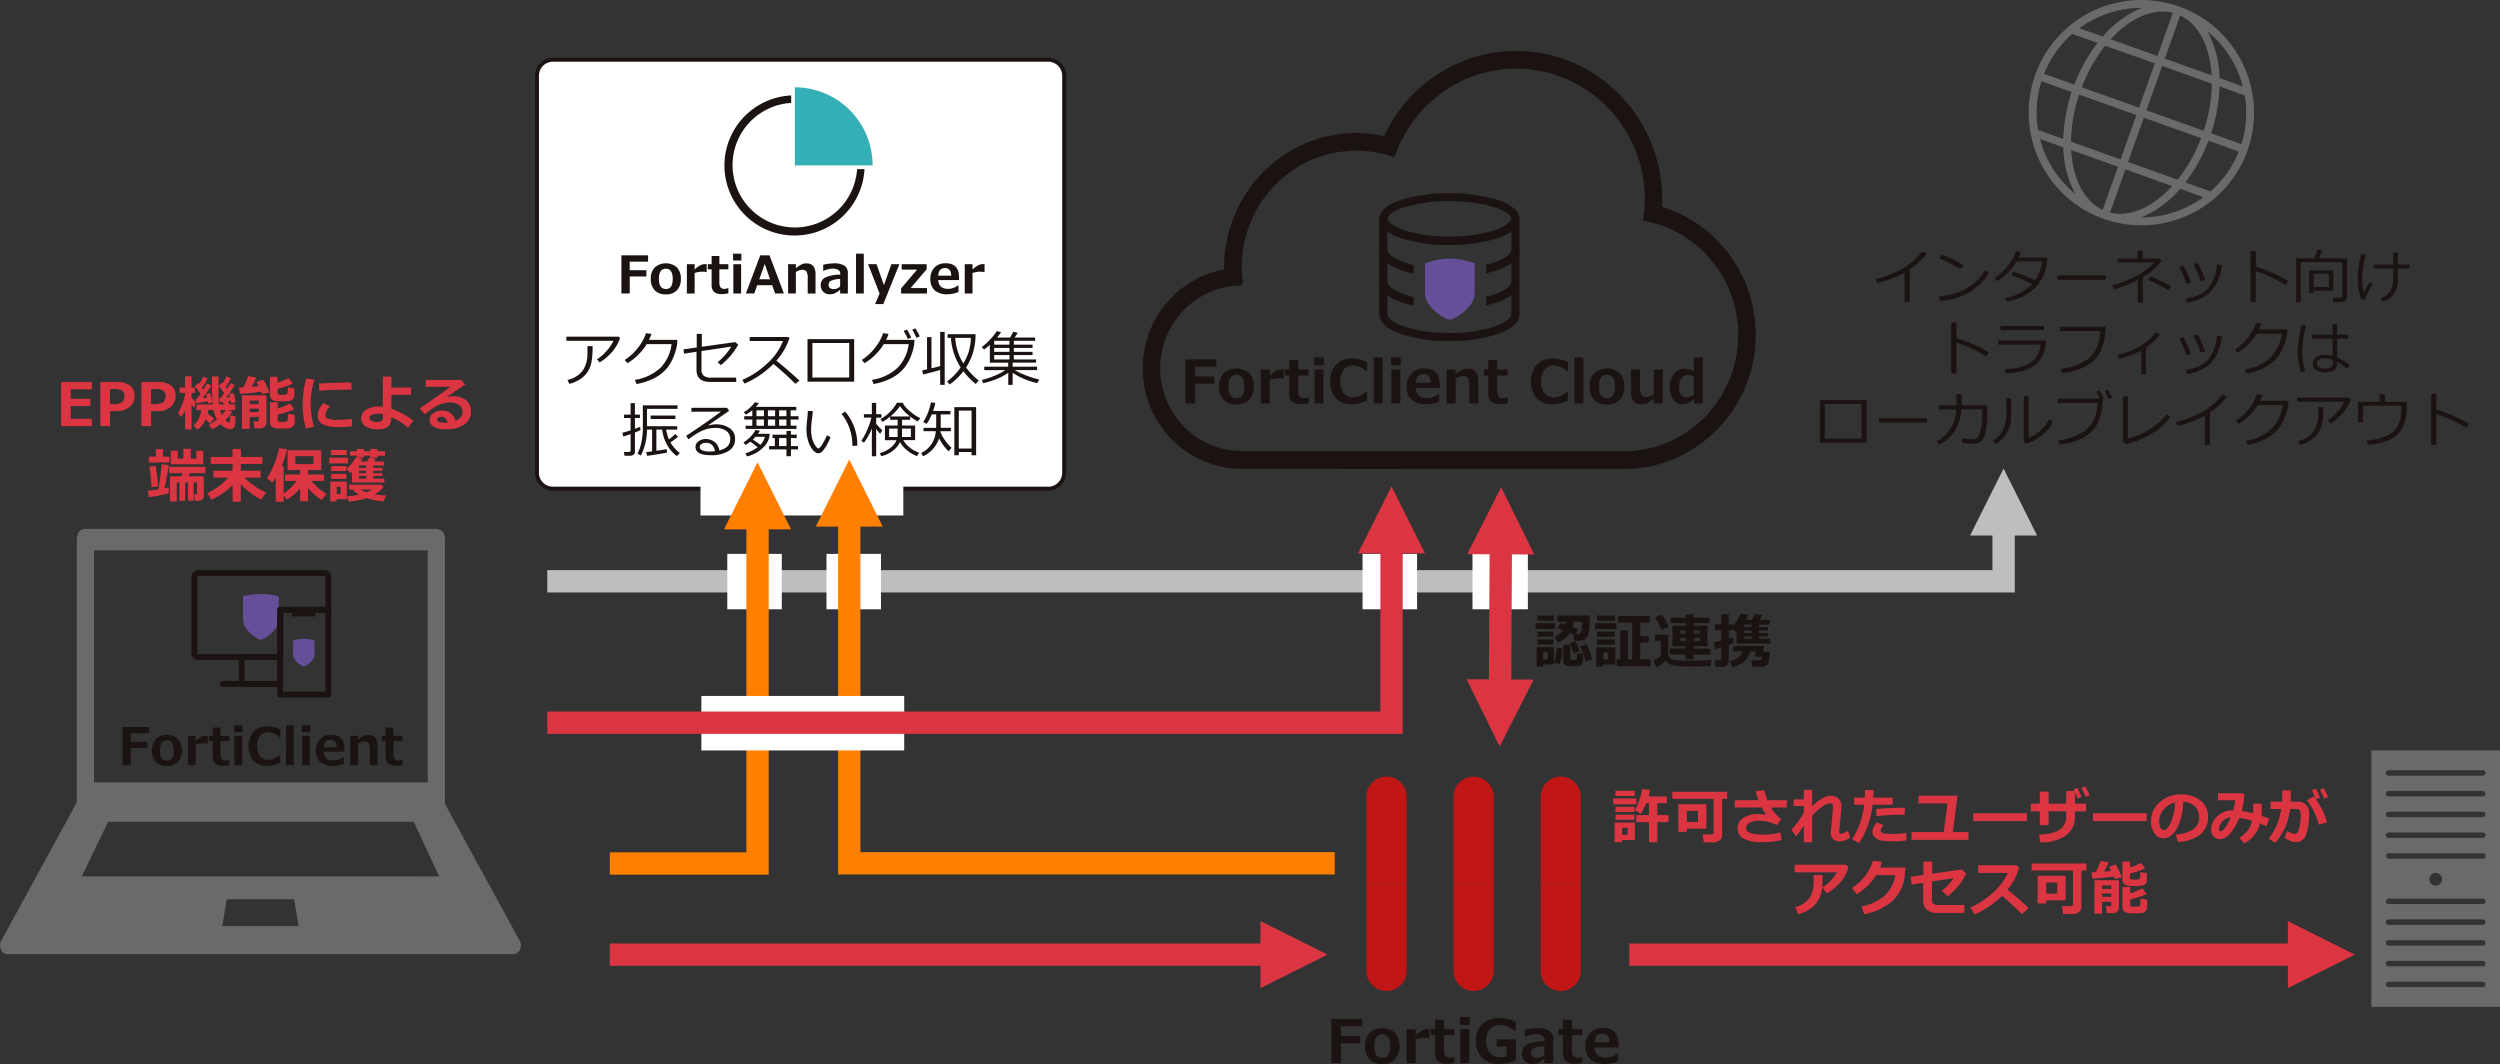 <svg xmlns="http://www.w3.org/2000/svg" xmlns:xlink="http://www.w3.org/1999/xlink" width="555" height="236.218" viewBox="0 0 555 236.218"><rect x="0" y="0" width="555" height="236.218" fill="#333333" stroke="none"/><defs><clipPath id="a"><rect width="555" height="236.219" fill="none"/></clipPath></defs><path d="M155.558,119.058v9.779H157.7v-4.368h4.256v-1.615h-4.269V120.68h4.71v-1.623Z" transform="translate(139.996 107.147)" fill="#1a1311"/><g clip-path="url(#a)"><path d="M163.332,128.109a3.751,3.751,0,0,1-2.842-1.054,4.743,4.743,0,0,1,.01-5.871,4.334,4.334,0,0,1,5.671,0,4.754,4.754,0,0,1,0,5.871,3.754,3.754,0,0,1-2.839,1.054m0-6.593q-1.773,0-1.773,2.628,0,2.576,1.8,2.574,1.744,0,1.746-2.574,0-2.628-1.773-2.628" transform="translate(143.523 108.11)" fill="#1a1311"/><path d="M169.44,122.294h-.065a4.437,4.437,0,0,0-1.079-.1,5.414,5.414,0,0,0-1.946.338v5.25h-1.993v-7.514h1.993v1.36a7.071,7.071,0,0,1,1.5-1.106,2.7,2.7,0,0,1,1.161-.281c.1,0,.241,0,.424.013Z" transform="translate(147.916 108.208)" fill="#1a1311"/><path d="M172.44,128.72a7.333,7.333,0,0,1-1.706.194,2.855,2.855,0,0,1-1.97-.574,2.436,2.436,0,0,1-.621-1.86v-3.912h-.984v-1.319h.992V119.14h1.985v2.109h2.3v1.319h-2.3v3.1a2.674,2.674,0,0,0,.3,1.558,1.272,1.272,0,0,0,1.024.361,2.012,2.012,0,0,0,.916-.226h.061Z" transform="translate(150.436 107.222)" fill="#1a1311"/><path d="M172.723,120.588h-2.134v-1.759h2.134Zm-.07,8.455h-1.993v-7.514h1.993Z" transform="translate(153.524 106.942)" fill="#1a1311"/><path d="M181.337,128.324a9.824,9.824,0,0,1-3.718.811,5.18,5.18,0,0,1-3.794-1.343,5.046,5.046,0,0,1-1.366-3.766,4.934,4.934,0,0,1,1.4-3.7,5.221,5.221,0,0,1,3.813-1.37,8.461,8.461,0,0,1,3.64.863v1.985h-.228a6.967,6.967,0,0,0-1.873-1.085,4.635,4.635,0,0,0-1.4-.232,2.891,2.891,0,0,0-2.263.931,3.719,3.719,0,0,0-.832,2.567,3.864,3.864,0,0,0,.859,2.711,3.232,3.232,0,0,0,2.495.931,4.155,4.155,0,0,0,1.174-.163V125.24h-2.187v-1.556h4.284Z" transform="translate(155.206 107.059)" fill="#1a1311"/><path d="M184.788,127.865h-1.98v-.98a5.172,5.172,0,0,1-1.482.984,3.677,3.677,0,0,1-1.212.2,2.2,2.2,0,0,1-2.284-2.284,2.18,2.18,0,0,1,.958-1.925,8.941,8.941,0,0,1,4.039-.819v-.2a1.133,1.133,0,0,0-.486-1.026,3.071,3.071,0,0,0-1.609-.317,6.378,6.378,0,0,0-2.193.583h-.072V120.5a11.762,11.762,0,0,1,2.725-.361,4.782,4.782,0,0,1,2.749.612,2.244,2.244,0,0,1,.847,1.949Zm-1.98-1.83v-1.9a6.2,6.2,0,0,0-2.453.505,1.083,1.083,0,0,0-.494.942,1.046,1.046,0,0,0,.344.895,1.827,1.827,0,0,0,1.077.253,2.252,2.252,0,0,0,1.526-.7" transform="translate(160.04 108.12)" fill="#1a1311"/><path d="M187.38,128.72a7.32,7.32,0,0,1-1.706.194,2.846,2.846,0,0,1-1.968-.574,2.429,2.429,0,0,1-.621-1.86v-3.912H182.1v-1.319h.992V119.14h1.985v2.109h2.3v1.319h-2.3v3.1a2.655,2.655,0,0,0,.306,1.558,1.271,1.271,0,0,0,1.024.361,2.018,2.018,0,0,0,.916-.226h.059Z" transform="translate(163.881 107.222)" fill="#1a1311"/><path d="M192.592,124.43h-5.327q.128,2.257,2.563,2.257a4.378,4.378,0,0,0,2.555-.921h.072v1.727a8.088,8.088,0,0,1-2.867.583,4.637,4.637,0,0,1-3.226-1.007,3.712,3.712,0,0,1-1.11-2.9,4.073,4.073,0,0,1,1.051-2.964,3.869,3.869,0,0,1,2.9-1.079q3.386,0,3.388,3.6ZM190.6,123.3q-.026-1.941-1.577-1.94-1.647,0-1.757,1.94Z" transform="translate(166.72 108.11)" fill="#1a1311"/><path d="M3.524,0H113.507a3.523,3.523,0,0,1,3.523,3.523V91.689a3.524,3.524,0,0,1-3.524,3.524H3.524A3.524,3.524,0,0,1,0,91.689V3.524A3.524,3.524,0,0,1,3.524,0Z" transform="translate(119.211 13.269)" fill="#fff"/><path d="M3.524-.435H113.507a3.962,3.962,0,0,1,3.958,3.958V91.689a3.963,3.963,0,0,1-3.959,3.959H3.524A3.963,3.963,0,0,1-.435,91.689V3.524A3.963,3.963,0,0,1,3.524-.435ZM113.506,94.778a3.093,3.093,0,0,0,3.089-3.089V3.523A3.092,3.092,0,0,0,113.507.435H3.524A3.093,3.093,0,0,0,.435,3.524V91.689a3.093,3.093,0,0,0,3.089,3.089Z" transform="translate(119.211 13.269)" fill="#1a1311"/><rect width="45.027" height="11.704" transform="translate(155.51 102.729)" fill="#fff"/><path d="M394.687,69.625l-7.438-14.877L379.81,69.625ZM63.945,82.259H389.728V67.145h-4.959V79.78l2.479-2.479H63.945Z" transform="translate(57.548 49.271)" fill="#bebebf"/><rect width="12.099" height="12.298" transform="translate(302.491 122.962)" fill="#fff"/><rect width="12.298" height="12.298" transform="translate(326.89 122.962)" fill="#fff"/><rect width="12.099" height="12.298" transform="translate(183.478 122.962)" fill="#fff"/><rect width="12.099" height="12.298" transform="translate(161.461 122.962)" fill="#fff"/><path d="M86.882,118.1H12.8V66.576H86.882Zm1.984-56.309H10.813l-.365.057-.331.116-.331.173-.3.287-.232.348-.133.4-.1.4-.049.462v58.846H90.7V64.042l-.049-.462-.1-.4-.131-.4-.232-.348-.3-.287-.331-.173-.331-.116Z" transform="translate(8.08 55.612)" fill="#6a6a6a" fill-rule="evenodd"/><path d="M18.148,110.58,24,98.459h67.87l5.62,12.122ZM49.34,121.6l.992-5.943H65.307L66.3,121.6Zm66.02,3.232L98.152,93.323H17.487L.281,124.836l-.133.289-.049.232-.049.23L0,125.875l.049.462.131.462.249.4.331.346.133.116.247.057.182.057.232.059H114.087l.232-.059.182-.057.247-.057.133-.116.331-.346.247-.4.133-.462.049-.462v-.289l-.1-.23-.049-.232Z" transform="translate(0 83.987)" fill="#6a6a6a" fill-rule="evenodd"/><path d="M28.4,69.888v5.179c0,2.3,3.207,4.465,3.935,4.465.792,0,4-2.162,4-4.465V69.888h-.066a16.609,16.609,0,0,0-7.8-.017Z" transform="translate(25.555 62.471)" fill="#654f99" fill-rule="evenodd"/><path d="M34.243,75.081v3.067c0,1.362,1.917,2.635,2.364,2.635.479,0,2.4-1.273,2.4-2.635V75.081a6.576,6.576,0,0,0-4.761,0" transform="translate(30.817 67.169)" fill="#654f99" fill-rule="evenodd"/><path d="M23.6,66.31H51.567a1.568,1.568,0,0,1,1.545,1.585v8.157a.652.652,0,1,1-1.3,0,.26.26,0,0,0-.24-.28H42.725a.26.26,0,0,0-.24.28v9.557a.652.652,0,0,1-.653.652H23.6a1.568,1.568,0,0,1-1.545-1.585V67.895A1.568,1.568,0,0,1,23.6,66.31Zm28.208,8.176v-6.59a.263.263,0,0,0-.24-.28H23.6a.263.263,0,0,0-.24.28v16.78a.263.263,0,0,0,.24.28H41.18v-8.9a1.568,1.568,0,0,1,1.545-1.585h8.842A1.513,1.513,0,0,1,51.808,74.485Z" transform="translate(20.435 60.263)" fill="#1a1311"/><path d="M0-.652H8.529A.652.652,0,0,1,9.181,0V5.951a.652.652,0,0,1-.653.652H0a.652.652,0,0,1-.653-.652V0A.652.652,0,0,1,0-.652ZM7.876.653H.652V5.3H7.876Z" transform="translate(53.655 145.872)" fill="#1a1311"/><path d="M12.7.652H0A.652.652,0,0,1-.652,0,.652.652,0,0,1,0-.652H12.7A.652.652,0,0,1,13.348,0,.652.652,0,0,1,12.7.652Z" transform="translate(49.489 151.821)" fill="#1a1311"/><path d="M32.729,70.59H43.441a.652.652,0,0,1,.653.652V90.086a.652.652,0,0,1-.653.652H32.729a.652.652,0,0,1-.653-.652V71.242A.652.652,0,0,1,32.729,70.59Zm10.059,1.305H33.381V89.434h9.407Z" transform="translate(29.455 64.116)" fill="#1a1311"/><path d="M38.569,71.19H39.3v1.586H34.138V71.19h4.431Z" transform="translate(30.723 64.069)" fill="#1a1311" fill-rule="evenodd"/></g><path d="M20.23,86.347H16.153v1.883h3.7v1.4H16.162v3.781H14.31V84.943h5.92Z" transform="translate(12.878 76.445)" fill="#1a1311"/><g clip-path="url(#a)"><path d="M21.079,92.778a3.247,3.247,0,0,1-2.46-.914,4.1,4.1,0,0,1,.009-5.079,3.245,3.245,0,0,1,2.451-.918,3.243,3.243,0,0,1,2.459.918,4.1,4.1,0,0,1,0,5.079,3.248,3.248,0,0,1-2.459.914m0-5.707q-1.533,0-1.533,2.274,0,2.229,1.556,2.231,1.51,0,1.512-2.231,0-2.274-1.535-2.274" transform="translate(15.968 77.278)" fill="#1a1311"/><path d="M26.356,87.743H26.3a3.825,3.825,0,0,0-.935-.091,4.717,4.717,0,0,0-1.683.293v4.545H21.958V85.984h1.725v1.18a6.047,6.047,0,0,1,1.3-.958,2.323,2.323,0,0,1,1.007-.243c.087,0,.207,0,.365.01Z" transform="translate(19.761 77.363)" fill="#1a1311"/><path d="M28.971,93.305a6.217,6.217,0,0,1-1.476.169,2.456,2.456,0,0,1-1.7-.5,2.1,2.1,0,0,1-.54-1.611V87.98H24.4V86.84h.859V85.014h1.718V86.84h1.995v1.14H26.976v2.679a2.28,2.28,0,0,0,.266,1.347,1.1,1.1,0,0,0,.887.315,1.761,1.761,0,0,0,.792-.2h.049Z" transform="translate(21.959 76.509)" fill="#1a1311"/><path d="M29.206,86.267H27.357V84.745h1.849Zm-.061,7.319H27.42V87.08h1.725Z" transform="translate(24.62 76.267)" fill="#1a1311"/><path d="M36.12,92.918a8.062,8.062,0,0,1-1.7.612,6.182,6.182,0,0,1-1.212.125A4.051,4.051,0,0,1,30.148,92.5a5.19,5.19,0,0,1,.013-6.45,4.024,4.024,0,0,1,3.055-1.187,6.389,6.389,0,0,1,2.9.712v1.737h-.2a3.948,3.948,0,0,0-2.5-1.125,2.181,2.181,0,0,0-1.786.807,3.511,3.511,0,0,0-.657,2.282,3.422,3.422,0,0,0,.667,2.261,2.211,2.211,0,0,0,1.788.794,3.283,3.283,0,0,0,1.142-.2,4.8,4.8,0,0,0,1.362-.912h.181Z" transform="translate(26.127 76.369)" fill="#1a1311"/><rect width="1.725" height="8.841" transform="translate(63.499 161.012)" fill="#1a1311"/><path d="M37.114,86.267H35.265V84.745h1.849Zm-.061,7.319H35.328V87.08h1.725Z" transform="translate(31.737 76.267)" fill="#1a1311"/><path d="M43.256,89.592H38.645q.114,1.955,2.217,1.955a3.778,3.778,0,0,0,2.213-.8h.065v1.493a6.956,6.956,0,0,1-2.485.507,4.036,4.036,0,0,1-2.791-.87,3.219,3.219,0,0,1-.961-2.512,3.523,3.523,0,0,1,.91-2.565,3.345,3.345,0,0,1,2.512-.935q2.933,0,2.932,3.116Zm-1.723-.977q-.023-1.681-1.366-1.681c-.952,0-1.457.56-1.522,1.681Z" transform="translate(33.211 77.278)" fill="#1a1311"/><path d="M47.006,92.565H45.272V89.324a2.926,2.926,0,0,0-.3-1.689A1.271,1.271,0,0,0,44,87.306a2.67,2.67,0,0,0-1.355.5v4.758H40.917V86.06h1.725v.912a6.147,6.147,0,0,1,1.3-.878,2.51,2.51,0,0,1,1.013-.215q2.058,0,2.056,2.411Z" transform="translate(36.824 77.288)" fill="#1a1311"/><path d="M49.177,93.305a6.217,6.217,0,0,1-1.476.169,2.456,2.456,0,0,1-1.7-.5,2.1,2.1,0,0,1-.54-1.611V87.98h-.853V86.84h.859V85.014h1.718V86.84h1.995v1.14H47.182v2.679a2.28,2.28,0,0,0,.266,1.347,1.1,1.1,0,0,0,.887.315,1.761,1.761,0,0,0,.792-.2h.049Z" transform="translate(40.144 76.509)" fill="#1a1311"/><path d="M13.958,54.42H7.145V44.641h6.813v1.623H9.272v2.09h4.355v1.615H9.272V52.8h4.685Z" transform="translate(6.43 40.175)" fill="#dc3542"/><path d="M13.868,51.092v3.329H11.727V44.64h3.7a4.606,4.606,0,0,1,2.888.777,2.717,2.717,0,0,1,.986,2.269,3.087,3.087,0,0,1-1.091,2.481,4.239,4.239,0,0,1-2.842.925Zm-.013-4.913v3.363h.572a3.521,3.521,0,0,0,2.132-.446,1.692,1.692,0,0,0,.521-1.366,1.381,1.381,0,0,0-.5-1.153,3.436,3.436,0,0,0-1.989-.4Z" transform="translate(10.554 40.174)" fill="#dc3542"/><path d="M18.669,51.092v3.329H16.528V44.64h3.7a4.606,4.606,0,0,1,2.888.777,2.717,2.717,0,0,1,.986,2.269,3.087,3.087,0,0,1-1.091,2.481,4.239,4.239,0,0,1-2.842.925Zm-.013-4.913v3.363h.572A3.521,3.521,0,0,0,21.36,49.1a1.692,1.692,0,0,0,.521-1.366,1.381,1.381,0,0,0-.5-1.153,3.436,3.436,0,0,0-1.989-.4Z" transform="translate(14.875 40.174)" fill="#dc3542"/><path d="M22.377,51.6a10.24,10.24,0,0,1-.825,1.44l-.758-.914a10.977,10.977,0,0,0,.935-1.919,12.8,12.8,0,0,0,.648-2.177v-.355H21.144V46.492h1.233v-2.5H23.8v2.5h.747v1.182h-.739v.978a4.17,4.17,0,0,0,.954,1.026l-.365,1.317a5.1,5.1,0,0,1-.589-.72l.006,5.516H22.377Zm5.158-.129a5.486,5.486,0,0,1-.135.733,9.213,9.213,0,0,0,1.381,1.11L28,54.506a10.468,10.468,0,0,1-1.064-.959,5.811,5.811,0,0,1-1.778,2.3l-.916-.942a5.408,5.408,0,0,0,1.714-3.426H24.875V50.237h3.654a26.2,26.2,0,0,1-.175-3.439c0-.257,0-.522.006-.8V44.007h1.421l.013,4.379a16.393,16.393,0,0,0,.118,1.851h1.07l-.253-.54-.642.086-.2-.916.344-.027q.4-.519.83-1.129-.319-.433-1.225-1.583L30.6,45.4l.11.123a8.039,8.039,0,0,0,.849-1.518l1,.408a9.535,9.535,0,0,1-1.187,1.908c.074.087.184.23.331.429q.487-.755.752-1.273l.954.467a25.8,25.8,0,0,1-1.913,2.77c.194-.021.477-.057.849-.11-.068-.319-.125-.549-.169-.688l.929-.213a8.756,8.756,0,0,1,.481,2.063L32.61,50c-.017-.125-.051-.323-.1-.6-.148.03-.342.066-.585.11l.4.728h1.167v1.22l-1.465.006.83.422a10.866,10.866,0,0,1-1.545,1.811c.376.369.638.551.785.551a.149.149,0,0,0,.129-.093,1.855,1.855,0,0,0,.1-.519c.032-.283.057-.6.076-.965l1.161.182a6.593,6.593,0,0,1-.312,2.517,1.043,1.043,0,0,1-.889.344,3.1,3.1,0,0,1-2.1-1.123,9.219,9.219,0,0,1-1.889,1.123l-.747-.914a14.056,14.056,0,0,0,1.843-1.252,7.851,7.851,0,0,1-.811-2.077Zm-.057-1.448c-.023-.16-.047-.323-.078-.486q-.923.194-2.485.408l-.2-.94.3-.019q.356-.467.792-1.111-.39-.57-1.265-1.666l.76-.741c.042.047.1.12.18.215a9.325,9.325,0,0,0,.921-1.636l.98.41a9.661,9.661,0,0,1-1.252,2.037c.125.165.226.3.3.416.338-.532.6-.988.792-1.364l.967.481a28.66,28.66,0,0,1-1.921,2.837c.315-.04.638-.086.967-.137-.065-.321-.127-.595-.188-.825l.889-.226a11.633,11.633,0,0,1,.479,2.109Zm2.66,1.44a6.215,6.215,0,0,0,.389,1.117,8.109,8.109,0,0,0,.882-1.117Zm9.124-4.055q-1.408.205-3.082.363l-.008.006-.011-.006q-.995.091-1.6.116l-.213-1.414c.251-.006.566-.015.946-.032a13.871,13.871,0,0,0,1.091-2.493l1.792.306a18.462,18.462,0,0,1-1.053,2.069q.949-.077,1.577-.142a8,8,0,0,0-.5-.927l1.531-.507a19.5,19.5,0,0,1,1.37,2.818l-1.6.388Zm-.513,5.6H36.7v2.649H35.017V48.217h5.432V54.3a1.129,1.129,0,0,1-.389.885,1.411,1.411,0,0,1-.978.348H37.757L37.555,54h.94c.169,0,.253-.076.253-.228Zm0-3.627H36.7v.785h2.044ZM36.7,51.924h2.044v-.747H36.7Zm9.943-3.842a1.392,1.392,0,0,1-.251.863,1.288,1.288,0,0,1-.722.458,7.8,7.8,0,0,1-1.714.125,13.5,13.5,0,0,1-1.476-.065,1.4,1.4,0,0,1-.918-.441,1.411,1.411,0,0,1-.344-.994V44.1H42.91v1.3a15.889,15.889,0,0,0,2.472-1.024l.889,1.244a22.78,22.78,0,0,1-3.361,1.136v.98a.28.28,0,0,0,.236.291,3.541,3.541,0,0,0,.828.066c.268,0,.492-.01.671-.027a.537.537,0,0,0,.374-.152,1.118,1.118,0,0,0,.142-.536c.025-.274.038-.593.038-.961l1.448.241Zm.065,6.061a1.367,1.367,0,0,1-.137.614,1.418,1.418,0,0,1-.918.73,6.227,6.227,0,0,1-.937.08c-.446.015-.7.023-.76.023a10.958,10.958,0,0,1-1.554-.078,1.4,1.4,0,0,1-.844-.445,1.368,1.368,0,0,1-.34-.977V49.73h1.712v1.4a14.42,14.42,0,0,0,2.74-1.123l.895,1.305A20.717,20.717,0,0,1,42.934,52.5v1.244a.278.278,0,0,0,.188.287,3.3,3.3,0,0,0,.889.07,4.606,4.606,0,0,0,.72-.038.582.582,0,0,0,.3-.131.743.743,0,0,0,.146-.382,9.138,9.138,0,0,0,.051-1.239l1.486.234Zm4.36-9.411a19.467,19.467,0,0,0-.825,5.018,20.172,20.172,0,0,0,.728,5.417l-1.792.41a21.1,21.1,0,0,1-.7-5.3,23.832,23.832,0,0,1,.766-5.795ZM59.456,55.1q-1.59.148-2.719.148a7.93,7.93,0,0,1-3.887-.657,2.1,2.1,0,0,1-1.037-1.879,4.023,4.023,0,0,1,1.33-2.778l1.434.766a2.739,2.739,0,0,0-1.045,1.953.812.812,0,0,0,.545.73,6.008,6.008,0,0,0,2.257.27q.869,0,3.057-.188Zm-.143-8.132-.545-.006q-.849-.014-2.823.032t-3.821.175V45.584q4.386-.214,6.072-.215.675,0,1.117.04Zm8.863,4.226a17.464,17.464,0,0,1,4.86,2.633L71.9,55.39a17.015,17.015,0,0,0-3.756-2.364,2.8,2.8,0,0,1-.663,2.084,3.128,3.128,0,0,1-2.219.642,5.2,5.2,0,0,1-2.774-.627,2.032,2.032,0,0,1-1-1.833,2.143,2.143,0,0,1,1.1-1.9,4.923,4.923,0,0,1,2.681-.692,8.727,8.727,0,0,1,1,.065V44.052h1.913v2.434h4.355V48.1H68.177ZM66.3,52.384a5.606,5.606,0,0,0-1.037-.1,3.6,3.6,0,0,0-1.376.243q-.6.242-.6.69a.73.73,0,0,0,.494.669,2.79,2.79,0,0,0,1.2.234,1.639,1.639,0,0,0,1.064-.237A.88.88,0,0,0,66.3,53.2Zm13-.785a2.91,2.91,0,0,1,3.084,2.257,2.1,2.1,0,0,0,1.583-1.985,1.766,1.766,0,0,0-.783-1.522,3.323,3.323,0,0,0-1.968-.555h-.161a5.05,5.05,0,0,0-1.218.177,7.555,7.555,0,0,0-1.311.454,7.647,7.647,0,0,0-1.032.557q-.419.279-1.944,1.41l-1.037-1.305q5.3-3.634,6.781-4.769H75.8V44.8h7.839l.935,1q-1.4.926-4.159,2.829a5.482,5.482,0,0,1,1.336-.209,4.657,4.657,0,0,1,3,.874A3.028,3.028,0,0,1,85.835,51.8,3.314,3.314,0,0,1,84.3,54.73a7.167,7.167,0,0,1-4.039,1.022,5.379,5.379,0,0,1-2.626-.545,1.733,1.733,0,0,1-.969-1.6,1.7,1.7,0,0,1,.826-1.431A3.079,3.079,0,0,1,79.3,51.6m.714,2.719c.247,0,.479-.011.693-.032q-.422-1.325-1.537-1.324a.973.973,0,0,0-.578.179.544.544,0,0,0-.253.464q0,.715,1.674.714" transform="translate(18.714 39.552)" fill="#dc3542"/><path d="M21.933,62.364a28.078,28.078,0,0,1-4.425.876l-.253-1.434q1.037-.1,2.362-.3a55.155,55.155,0,0,0,.726-5.561l1.59.161a47.345,47.345,0,0,1-.967,5.166c.376-.074.7-.144.967-.215Zm.163-6.827H17.508V54.245h1.558V52.571h1.609v1.674H22.1Zm-3.07.739a44.354,44.354,0,0,1,.519,4.562l-1.433.182q-.157-2.531-.467-4.581Zm6.555,7.775H24.315V59.962h-.61V64.2H22.2v-5.58h2.557c.048-.15.116-.391.207-.72H22.018V56.518h8.065V57.9H26.626l-.274.72h3.355v4.328a.989.989,0,0,1-.357.815,1.292,1.292,0,0,1-.836.289h-.733l-.26-1.395h.422a.236.236,0,0,0,.266-.266V59.962h-.747v4.089H26.2V59.962h-.623Zm4-8.119h-7.2V52.942h1.558v1.752h1.246V52.52h1.636v2.174h1.233V52.942h1.531Zm6.54,4.549a11.313,11.313,0,0,1-1.742,1.566A16.736,16.736,0,0,1,31.4,63.812l-.895-1.461A17.811,17.811,0,0,0,33.224,60.7a14.157,14.157,0,0,0,1.921-1.8h-3.3V57.354h4.258V55.868H31.265V54.323h4.841v-1.79h1.83v1.79h4.782v1.545H37.936v1.486h4.387V58.9H38.74a12.759,12.759,0,0,0,2.145,1.814,14.3,14.3,0,0,0,2.69,1.482l-1.136,1.55a14.763,14.763,0,0,1-2.681-1.693,11.108,11.108,0,0,1-1.835-1.733v3.933h-1.8Zm11.324,3.785H45.684V58.86q-.259.422-.741,1.129l-1.174-.961A18.32,18.32,0,0,0,45.354,55.9a17.267,17.267,0,0,0,1.064-3.53l1.778.215a18.39,18.39,0,0,1-1.208,3.756h.454v6.082A10.976,10.976,0,0,0,50.3,59.637h-2.55V58.216H51.1v-.992H48.317v-4.4h7.471v4.4H52.86v.992h3.562v1.421H53.588a12.313,12.313,0,0,0,3.342,2.85l-1.039,1.381A12.17,12.17,0,0,1,52.86,61.2v2.953H51.1V61.273a12.621,12.621,0,0,1-2.913,2.55l-.741-1Zm6.6-10.131h-4v1.771h4Zm7.7,1.609h-4.2V54.473h4.2Zm-.268,7.949H59.187v.481H57.793V59.787h3.678ZM61.446,53.9H57.967V52.773h3.479Zm-.065,3.543h-3.4v-1.1h3.4Zm0,1.746h-3.4V58.076h3.4ZM60.09,60.943H59.24v1.609h.849ZM64.9,54.694a5.368,5.368,0,0,1-.331.642h1.389c.139-.241.294-.526.467-.849l1.5.239-.414.61h2.193v.876H67.332v.532h2.037v.623H67.332v.545h2.023v.61H67.332v.616h2.485v.838H62.6V57.582c-.122.108-.249.218-.384.331l-.8-1.013a6.53,6.53,0,0,0,1.094-1.106,7.271,7.271,0,0,0,.912-1.379Zm4.718,6.249a6.17,6.17,0,0,1-1.978,1.674,22.511,22.511,0,0,0,2.55.266l-.559,1.292a15.412,15.412,0,0,1-3.77-.72,17.944,17.944,0,0,1-3.979.758l-.363-1.155a15.612,15.612,0,0,0,2.628-.376,5.756,5.756,0,0,1-1.395-1.129h-.792V60.475H69.13Zm-4.374-6.5H63.679v-.414H62.153v-.98h1.526v-.519h1.569v.519H66.7v-.519h1.558v.519h1.687v.98H68.254v.454H66.7v-.454H65.248Zm.532,1.765h-1.6v.532h1.6Zm-1.6,1.7h1.6v-.545h-1.6Zm1.6.61h-1.6v.616h1.6Zm-1.206,3.03a6.1,6.1,0,0,0,1.233.623,5.547,5.547,0,0,0,1.22-.623Z" transform="translate(15.529 47.131)" fill="#dc3542"/><path d="M280.681,140.186l-.116-.063-.1-.082-.049-.08-.066-.1-.049-.122-.015-.122.015-.122.049-.1.066-.1.049-.1.1-.084.116-.038.1-.042.114-.021h20.928l.116.021.1.042.116.038.1.084.084.1.032.1.049.1.017.122-.017.122-.049.122-.032.1-.084.08-.1.082-.116.063-.1.038H280.78Zm0-4.615-.116-.059-.1-.063-.049-.1-.066-.1-.049-.1-.015-.141.015-.12.049-.1.066-.1.049-.1.1-.061.116-.061.1-.04.114-.023h20.928l.116.023.1.04.116.061.1.061.084.1.032.1.049.1.017.12-.017.141-.049.1-.032.1-.084.1-.1.063-.116.059-.1.042H280.78Zm.1-4.571-.1-.04-.116-.042-.1-.082-.049-.1-.066-.1-.049-.1-.015-.122.015-.122.049-.122.066-.1.049-.1.1-.061.116-.061.1-.04h21.158l.1.04.116.061.1.061.084.1.032.1.049.122.017.122-.017.122-.049.1-.032.1-.084.1-.1.082-.116.042-.1.04-.116.019H280.894Zm0-4.611-.1-.021-.116-.063-.1-.08-.049-.08-.066-.1-.049-.124-.015-.12.015-.123.049-.12.066-.1.049-.082.1-.082.116-.061.1-.019.114-.021h20.928l.116.021.1.019.116.061.1.082.084.082.032.1.049.12.017.123-.017.12-.049.124-.032.1-.084.08-.1.08-.116.063-.1.021-.116.017H280.894Zm-.1-4.636-.116-.059-.1-.082-.049-.08-.066-.1-.049-.122-.015-.12.015-.122.049-.12.066-.1.049-.084.1-.08.116-.059.1-.021.114-.021h20.928l.116.021.1.021.116.059.1.08.084.084.032.1.049.12.017.122-.017.12-.049.122-.032.1-.084.08-.1.082-.116.059-.1.042H280.78Zm10.4-4.085-.148-.04-.118-.061-.131-.04-.116-.082-.1-.082-.1-.082-.084-.1-.082-.12-.084-.1-.065-.122-.034-.142-.049-.12-.015-.141v-.285l.015-.142.049-.139.034-.123.065-.12.084-.124.082-.12.084-.082.1-.1.1-.08.116-.063.131-.059.118-.061.148-.023.131-.019.15-.019.148.019.133.019.148.023.116.061.133.059.114.063.1.08.1.1.1.082.084.12.065.124.067.12.032.123.049.139.017.142v.285l-.017.141-.049.12-.032.142-.067.122-.065.1-.084.12-.1.1-.1.082-.1.082-.114.082-.133.04-.116.061-.148.04-.133.019h-.3Zm-10.3-5.97-.1-.038-.116-.042-.1-.08-.049-.08-.066-.123-.049-.1-.015-.12.015-.123.049-.12.066-.1.049-.082.1-.08.116-.061.1-.042h21.158l.1.042.116.061.1.08.084.082.032.1.049.12.017.123-.017.12-.049.1-.032.123-.084.08-.1.08-.116.042-.1.038-.116.023H280.894Zm0-4.611-.1-.021-.116-.059-.1-.082-.049-.082-.066-.1-.049-.124-.015-.12.015-.12.049-.122.066-.1.049-.084.1-.08.116-.061.1-.019.114-.021h20.928l.116.021.1.019.116.061.1.08.084.084.032.1.049.122.017.12-.017.12-.049.124-.032.1-.084.082-.1.082-.116.059-.1.021-.116.021H280.894Zm-.1-4.634-.116-.057-.1-.084-.049-.08-.066-.1-.049-.122-.015-.12.015-.124.049-.12.066-.1.049-.082.1-.08.116-.042.1-.04.114-.021h20.928l.116.021.1.04.116.042.1.08.084.082.032.1.049.12.017.124-.017.12-.049.122-.032.1-.084.08-.1.084-.116.057-.1.044H280.78Zm0-4.611-.116-.061-.1-.061-.049-.1-.066-.1L280.3,97.4l-.015-.122.015-.122.049-.1.066-.1.049-.1.1-.061.116-.059.1-.042.114-.021h20.928l.116.021.1.042.116.059.1.061.084.1.032.1.049.1.017.122-.017.122-.049.122-.032.1-.084.1-.1.061-.116.061-.1.04H280.78Zm.1-4.571-.1-.04-.116-.061-.1-.061-.049-.1-.066-.1-.049-.1-.015-.12.015-.122.049-.122.066-.1.049-.1.1-.061.116-.061.1-.04h21.158l.1.04.116.061.1.061.084.1.032.1.049.122.017.122-.017.12-.049.1-.032.1-.084.1-.1.061-.116.061-.1.04-.116.019H280.894Zm-3.7,51.345h28.564V87.686H277.077Z" transform="translate(249.359 78.914)" fill="#6a6a6a"/><path d="M159.66,114.542V95.208a4.462,4.462,0,1,1,8.924,0v19.334" transform="translate(143.688 81.667)" fill="#c01716"/><path d="M168.584,103.27V122.6a4.462,4.462,0,0,1-8.924,0V103.27" transform="translate(143.688 92.939)" fill="#c01716"/><path d="M169.837,114.542V95.208a4.462,4.462,0,1,1,8.924,0v19.334" transform="translate(152.847 81.667)" fill="#c01716"/><path d="M178.761,103.27V122.6a4.462,4.462,0,0,1-8.924,0V103.27" transform="translate(152.847 92.939)" fill="#c01716"/><path d="M180.014,114.542V95.208a4.462,4.462,0,1,1,8.924,0v19.334" transform="translate(162.006 81.667)" fill="#c01716"/><path d="M188.938,103.27V122.6a4.462,4.462,0,0,1-8.924,0V103.27" transform="translate(162.006 92.939)" fill="#c01716"/><path d="M215.689,107.626l14.877,7.438L215.689,122.5ZM71.252,112.585H218.169v4.959H71.252Z" transform="translate(64.124 96.859)" fill="#dc3542"/><path d="M336.577,107.626l14.877,7.438L336.577,122.5Zm-146.2,4.959H339.056v4.959H190.373Z" transform="translate(171.329 96.859)" fill="#dc3542"/><path d="M193.61,95.588H188.5v-1.3h5.107Zm-.312,7.923h-2.882v.481H188.8v-4.36h4.5Zm-.04-9.766h-4.277V92.59h4.277Zm-.065,3.549H189V96.158h4.2Zm0,1.74H189V97.893h4.2Zm-1.5,1.752h-1.227v1.583h1.227ZM198.282,104h-1.856V99.54H193.61V97.971h2.816V95.335h-.6a12.5,12.5,0,0,1-1.227,2.343l-1.33-.863a10.388,10.388,0,0,0,1.016-2.168,11.175,11.175,0,0,0,.619-2.459l1.765.2a13.3,13.3,0,0,1-.331,1.461h4.068v1.486h-2.128v2.635h2.485V99.54h-2.485Z" transform="translate(169.646 82.967)" fill="#dc3542"/><path d="M206.45,102.244a1.3,1.3,0,0,1-.56,1.062,2.052,2.052,0,0,1-1.282.431h-2.219l-.239-1.74h1.966a.475.475,0,0,0,.313-.116.36.36,0,0,0,.141-.285V94.087h-9.164V92.516h12.162v1.571H206.45Zm-3.5-1.537h-4.322v.7h-1.889V95.269h6.211Zm-1.862-3.946h-2.46v2.459h2.46Z" transform="translate(175.858 83.261)" fill="#dc3542"/><path d="M213.1,103.77a15.565,15.565,0,0,1-4,.486,9.28,9.28,0,0,1-4.457-.775,2.485,2.485,0,0,1-1.305-2.269,2.638,2.638,0,0,1,1.305-2.348,5.969,5.969,0,0,1,3.289-.838,14.193,14.193,0,0,1,1.759.188q-.493-.752-1.007-1.655H202.7V94.951h5.25a17.033,17.033,0,0,1-.583-2.025l1.9-.175q.131.573.663,2.2h4.321V96.56h-3.536a7.662,7.662,0,0,0,2.3,2.544L212,100.474a8.233,8.233,0,0,0-4-.961,4.144,4.144,0,0,0-1.993.429,1.337,1.337,0,0,0-.79,1.231q0,1.422,3.925,1.421a15.061,15.061,0,0,0,1.908-.143,9.67,9.67,0,0,0,1.746-.357Zm4.932-3.141q-1.012,1.479-1.727,2.354l-1.011-1.433a35.163,35.163,0,0,0,2.478-3.31c.053-.118.139-.3.26-.54V96.248h-2.259v-1.48h2.259v-2.1h1.843v3.64q2.408-2.328,4.121-2.329a2.419,2.419,0,0,1,1.723.623,2.149,2.149,0,0,1,.665,1.642q0,.579-.241,2.875-.194,1.864-.247,2.719v.131c0,.293.1.441.306.441a4.683,4.683,0,0,0,1.674-.669l.429,1.5a4.261,4.261,0,0,1-2.383.857,1.848,1.848,0,0,1-1.4-.524,2,2,0,0,1-.5-1.434q0-.239.287-3.044.154-1.61.18-2.713v-.1q0-.65-.674-.65a3.317,3.317,0,0,0-1.547.654,14.024,14.024,0,0,0-2.392,2.092v5.926h-1.843Zm15.437-7.93c.013.16.021.437.021.83,0,.294-.009.581-.027.863h4.29V95.95h-4.465a18.424,18.424,0,0,1-1.077,4.645,14.2,14.2,0,0,1-1.98,3.887l-1.5-.889a14.279,14.279,0,0,0,1.738-3.526,19.193,19.193,0,0,0,.986-4.117h-2.27V94.392h2.381c.034-.7.053-1.26.053-1.693Zm7.379,11.16a19.673,19.673,0,0,1-3.076.215,16.029,16.029,0,0,1-2.346-.152,2.85,2.85,0,0,1-1.586-.7,1.739,1.739,0,0,1-.578-1.3,3.019,3.019,0,0,1,1.064-2.063l1.383.648a2.287,2.287,0,0,0-.644,1.26.43.43,0,0,0,.236.376,2.634,2.634,0,0,0,.94.224,14.4,14.4,0,0,0,1.6.08,16.706,16.706,0,0,0,2.915-.253Zm-1.37-7.235c.416,0,.756.008,1.026.019l-.091,1.545c-.247-.011-.5-.019-.773-.019q-2.2,0-5.451.3l-.116-1.545a49.367,49.367,0,0,1,5.405-.3m15.112,7.132H241.929v-1.746h7.163l.838-6.353H243.5V93.946h8.651l-1.032,8.065h3.477Zm12.967-4.18h-11.92V97.85h11.92Zm10.661-3.861h2.46v1.7h-2.46v1.115a4.961,4.961,0,0,1-1.966,4.226,9.771,9.771,0,0,1-5.73,1.545l-.277-1.708q3.4-.117,4.718-1.2a3.528,3.528,0,0,0,1.317-2.859V97.417h-3.906v3.068h-1.953V97.417h-2.018v-1.7h2.018V93.043h1.953v2.673h3.906V92.925H278.1c-.072-.163-.133-.289-.18-.376l.849-.344q.524,1.032.916,2.006l-.9.357q-.168-.436-.559-1.37Zm2.329-3.828q.493.955.929,1.98l-.9.344q-.427-1.066-.895-1.993Zm13.589,7.689H282.22V97.85h11.92Z" transform="translate(182.418 82.696)" fill="#dc3542"/><path d="M257.307,103.5l-.479-1.623a8.488,8.488,0,0,0,3.874-1.187,3.064,3.064,0,0,0,1.3-2.692,3.2,3.2,0,0,0-.935-2.405,4.153,4.153,0,0,0-2.59-1.06,13.408,13.408,0,0,1-1.358,5.888q-1.225,2.257-3.08,2.255a2.254,2.254,0,0,1-1.953-1.138,4.649,4.649,0,0,1-.747-2.607v-.161a5.357,5.357,0,0,1,1.807-3.975,6.817,6.817,0,0,1,4.56-1.858h.266a6.771,6.771,0,0,1,4.319,1.332,4.371,4.371,0,0,1,1.689,3.625,4.843,4.843,0,0,1-1.7,3.933,8.681,8.681,0,0,1-4.968,1.674m-.654-8.78a4.605,4.605,0,0,0-2.483,1.531,3.924,3.924,0,0,0-1.022,2.622,3.621,3.621,0,0,0,.253,1.362c.169.414.4.623.709.623q.915,0,1.661-1.778a13.09,13.09,0,0,0,.883-4.36m20.9,3.555-.545,1.695-1.474-.551a6.9,6.9,0,0,1-3.485,4.385l-1.1-1.18a7.924,7.924,0,0,0,1.913-1.782,5.571,5.571,0,0,0,.9-2.033,16.861,16.861,0,0,0-2.823-.65q-2.038,4.717-4.315,4.718a1.78,1.78,0,0,1-1.4-.619,2.229,2.229,0,0,1-.545-1.522,4.081,4.081,0,0,1,1.351-2.907,4.66,4.66,0,0,1,3.452-1.357h.1a15.524,15.524,0,0,0,.435-2.232H266.2V92.69H271.8l.253.279a16.85,16.85,0,0,1-.591,3.648,19.677,19.677,0,0,1,2.531.538q.034-.473.034-1.389c0-.238,0-.5-.008-.771h1.889l.006,1.1c.006.61-.015,1.148-.057,1.609Zm-10.9,2.837q1.083,0,2.369-3.063a2.618,2.618,0,0,0-1.5.568,2.839,2.839,0,0,0-.868,1.1,2.7,2.7,0,0,0-.251.984c0,.272.082.408.247.408" transform="translate(226.194 83.418)" fill="#dc3542"/><path d="M269.988,94.1c0,.281-.011.614-.032,1h1.666a2.3,2.3,0,0,1,1.778.72,2.625,2.625,0,0,1,.671,1.862,13.6,13.6,0,0,1-.657,4.621,2.311,2.311,0,0,1-2.232,1.778,3.339,3.339,0,0,1-.95-.15,8.745,8.745,0,0,1-1.651-.817l.6-1.545a4.413,4.413,0,0,0,1.771.682.584.584,0,0,0,.435-.188,2.359,2.359,0,0,0,.389-.806,7.135,7.135,0,0,0,.3-1.376,13.265,13.265,0,0,0,.1-1.714,3.409,3.409,0,0,0-.086-.921.707.707,0,0,0-.279-.4.856.856,0,0,0-.49-.129h-1.5a13.445,13.445,0,0,1-3.279,7.507l-1.459-.914a11.874,11.874,0,0,0,1.586-2.576,13.617,13.617,0,0,0,1.189-4.017H265.5V95.1h2.576l.013-2.512h1.9Zm5.035-.169a14.779,14.779,0,0,1,2.992,5.768l-1.778.5a17.913,17.913,0,0,0-1.14-3.013,14.43,14.43,0,0,0-1.547-2.392Zm.54-1.714q.57,1.1.927,1.993l-.94.357q-.539-1.337-.883-1.993Zm1.771-.129c.355.678.669,1.339.935,1.98l-.9.344q-.427-1.066-.895-1.993Z" transform="translate(238.564 82.874)" fill="#dc3542"/><path d="M221.644,101.95a7.075,7.075,0,0,1-.678,1.731,8.73,8.73,0,0,1-1.8,2.348,11.518,11.518,0,0,1-2.327,1.782l-1.005-1.343a8.152,8.152,0,0,0,1.862-1.488,8.585,8.585,0,0,0,1.376-1.849H209.7v-1.674h11.35Zm-5.77,1.792v.317q0,1.331-.048,2.21a7.837,7.837,0,0,1-.357,1.87,5.744,5.744,0,0,1-.98,1.847,6.286,6.286,0,0,1-1.67,1.469,9.064,9.064,0,0,1-2.331.984l-.7-1.571a5.608,5.608,0,0,0,3.262-2.122,7.058,7.058,0,0,0,.857-3.756l-.011-1.246Zm18.392-1.674-.091,1.239a9.065,9.065,0,0,1-2.453,5.882,12.914,12.914,0,0,1-6.587,3.222l-.623-1.733a10.492,10.492,0,0,0,5.025-2.232,8.006,8.006,0,0,0,2.5-4.691H227.8a12.549,12.549,0,0,1-4.341,4.218l-1.077-1.37a10.686,10.686,0,0,0,4.678-6.021l2.02.226q-.248.741-.454,1.26Zm13.5,1.37a13.9,13.9,0,0,1-4.108,5.008l-1.317-1.22a11.292,11.292,0,0,0,2.633-2.789l-4.807.726V109.1a1.367,1.367,0,0,0,.3.975,1.672,1.672,0,0,0,1.186.312h5.709v1.757H241.4a3.352,3.352,0,0,1-2.434-.743,3.065,3.065,0,0,1-.745-2.261v-3.68l-2.531.384-.255-1.714,2.837-.408v-2.966h1.953v2.687l6.587-.948Zm9.169,3.536q2.8,2.277,4.691,4.068l-1.459,1.4a59.911,59.911,0,0,0-4.438-4.083,19.772,19.772,0,0,1-6.074,4.121l-.948-1.531a18.111,18.111,0,0,0,4.832-3.127,13.525,13.525,0,0,0,3.475-4.543l-6.574-.006v-1.7h8.527l.532.513a12.584,12.584,0,0,1-1.06,2.709,16.24,16.24,0,0,1-1.5,2.183" transform="translate(188.725 90.52)" fill="#dc3542"/><path d="M248.433,110.881a1.294,1.294,0,0,1-.562,1.06,2.036,2.036,0,0,1-1.281.431h-2.219l-.241-1.738H246.1a.476.476,0,0,0,.315-.116.359.359,0,0,0,.139-.287v-7.507h-9.162v-1.571h12.16v1.571h-1.115Zm-3.505-1.539h-4.321v.7h-1.889V103.9h6.209Zm-1.862-3.944h-2.46v2.459h2.46Zm12.511-1.343q-1.408.208-3.082.363l-.008.006-.011-.006c-.663.061-1.2.1-1.6.118l-.213-1.415c.251,0,.566-.015.946-.032A13.812,13.812,0,0,0,252.7,100.6l1.792.306a18.139,18.139,0,0,1-1.053,2.069c.633-.051,1.157-.1,1.577-.143a8,8,0,0,0-.5-.927l1.531-.507a19.608,19.608,0,0,1,1.37,2.818l-1.6.389Zm-.513,5.607H253.02v2.647h-1.687v-7.442h5.432v6.086a1.135,1.135,0,0,1-.389.887,1.419,1.419,0,0,1-.978.346h-1.324l-.2-1.537h.941c.169,0,.253-.076.253-.228Zm0-3.629H253.02v.785h2.044Zm-2.044,2.538h2.044v-.747H253.02Zm9.943-3.842a1.388,1.388,0,0,1-.251.863,1.276,1.276,0,0,1-.724.458,7.734,7.734,0,0,1-1.712.127,13.43,13.43,0,0,1-1.476-.066,1.345,1.345,0,0,1-1.262-1.433v-3.933h1.687v1.3a15.891,15.891,0,0,0,2.472-1.024l.889,1.246a22.8,22.8,0,0,1-3.361,1.134v.98a.282.282,0,0,0,.236.293,3.67,3.67,0,0,0,.828.065c.268,0,.492-.009.671-.027a.537.537,0,0,0,.374-.152,1.112,1.112,0,0,0,.142-.536c.025-.272.038-.593.038-.959l1.448.239Zm.065,6.061a1.367,1.367,0,0,1-.137.614,1.418,1.418,0,0,1-.918.73,6.181,6.181,0,0,1-.937.082c-.447.015-.7.023-.76.023a11.256,11.256,0,0,1-1.554-.078,1.422,1.422,0,0,1-.844-.445,1.374,1.374,0,0,1-.34-.977v-4.36h1.712v1.4a14.342,14.342,0,0,0,2.738-1.123l.9,1.305a20.768,20.768,0,0,1-3.635,1.187V110.4a.277.277,0,0,0,.188.285,3.268,3.268,0,0,0,.889.072,4.311,4.311,0,0,0,.72-.04.582.582,0,0,0,.3-.129.751.751,0,0,0,.146-.384,9.143,9.143,0,0,0,.051-1.239l1.486.234Z" transform="translate(213.641 90.532)" fill="#dc3542"/><path d="M216.457,5.94h0l-1.207.034-1.174.084-1.157.082-1.172.165-1.125.182-1.14.245-1.125.283-1.091.264-1.091.365-1.092.4-1.041.427-1.058.429-1.007.515-1.026.509-.958.6-.977.593-.94.627-.927.68-.908.711-.844.711-.859.745-.827.792-.811.825-.743.88-.745.859-.726.906-.661.961-.661.942-.629.99-.545,1.026-.579,1.026-.511,1.073-1.522-.313-1.552-.2-1.522-.165-1.554-.032-1.52.032-1.488.114-1.471.2-1.438.279-1.406.313-1.4.4-1.357.479-1.322.545-1.322.6-1.256.627-1.239.76-1.174.747-1.157.826-1.091.906-1.091.912-1.026.99-.958,1.024-.91,1.108-.893,1.108-.809,1.176-.743,1.189-.745,1.273-.612,1.256-.595,1.338-.545,1.357-.464,1.372-.4,1.421-.3,1.421-.281,1.472-.2,1.5-.114,1.488-.034,1.556.034.511-.977.2-.925.232-.942.281-.893.315-.891.346-.861.4-.859.429-.811.479-.825.481-.777.545-.777.56-.745.6-.694.629-.661.661-.661.711-.629.711-.578.726-.579.777-.513.794-.511.826-.464.825-.429.876-.38.878-.365.908-.3.91-.281.94-.232.944-.2.959-.15.975-.114.992-.084,1.024v2.181l.116,1.142.116,1.106.2,1.11.232,1.058.313,1.072.348,1.028.4,1.022.429.992.5.942.513.958.578.861.629.908.661.828.661.792.743.794.777.743.777.712.861.642.842.631.91.593.893.513.975.515.975.427.959.4,1.058.348,1.007.331,1.091.23,1.058.2,1.125.148,1.091.082,1.125.049h12.694l28.2.032h43.9l1.52-.032,1.488-.131,1.471-.2,1.438-.234,1.406-.348,1.4-.4,1.357-.479,1.338-.511,1.273-.595,1.29-.663,1.206-.709,1.206-.8,1.125-.825,1.14-.878,1.041-.94,1.009-.992.975-1.024.942-1.075.859-1.14.811-1.142.777-1.222.711-1.241.661-1.29.578-1.3.513-1.357.464-1.372.429-1.421.314-1.421.264-1.507.165-1.453.116-1.5.032-1.554V67.793l-.082-1.254-.116-1.191-.2-1.224-.182-1.189-.281-1.14-.313-1.14-.348-1.142-.38-1.106-.429-1.11-.481-1.073-.545-1.058-.545-1.024-.578-.994-.661-.99-.661-.942-.7-.912-.743-.876-.777-.857-.826-.844-.809-.826-.861-.745-.925-.709-.942-.712-.942-.676-1.007-.6-1.009-.595-1.009-.545-1.091-.511-1.091-.431-1.091-.445-1.174-.35.049-.874.032-.826-.032-1.7-.165-1.687-.2-1.617-.266-1.623-.4-1.586-.431-1.586-.5-1.535-.595-1.455-.661-1.472-.693-1.423-.777-1.372-.861-1.353-.891-1.29-.977-1.239-1.007-1.174-1.092-1.157-1.123-1.092-1.174-1.039-1.206-.975-1.29-.91-1.322-.878-1.355-.794-1.4-.711-1.406-.661L227.6,7.958l-1.522-.515-1.52-.427-1.6-.4-1.586-.281-1.6-.2-1.67-.165Zm0,3.952h0l1.438.03,1.488.133,1.389.182,1.4.249,1.406.313,1.355.4,1.322.483,1.29.511,1.256.579,1.239.642,1.206.711,1.125.747,1.14.792,1.092.859,1.041.91.975.959.942,1.024.893,1.026.859,1.106.777,1.142.777,1.157.661,1.224.612,1.256.595,1.273.5,1.288.479,1.387.38,1.339.315,1.423.23,1.421.2,1.469.116,1.457.032,1.5-.032,1.189-.084,1.172-.148,1.189-.165,1.193,1.14.2,1.091.281,1.092.312,1.041.35,1.058.4,1.007.479.977.462.975.562.925.547.942.644.859.625.861.712.842.712.794.79.777.779.693.844.7.825.661.91.627.908.579.944.545.99.479.994.464,1.024.429,1.026L264.459,61l.348,1.108.279,1.108.232,1.14.15,1.157.163,1.142.066,1.187v1.176l-.032,1.355-.084,1.305-.148,1.256-.232,1.307-.281,1.224-.346,1.222-.38,1.224-.481,1.142-.5,1.155-.595,1.11-.578,1.106-.661,1.024-.745,1.024-.728.944-.792.959-.844.908-.91.826-.891.825-.977.745-1.007.762-1.009.659-1.091.6-1.091.595-1.125.513-1.14.477-1.206.4-1.208.35-1.206.281-1.271.232-1.258.165-1.288.08-1.322.036-84.8-.036-.927-.049-.891-.082-.893-.066-.91-.2-.891-.2-.861-.245-.842-.268-.828-.363-.775-.348-.777-.4-.777-.427-.745-.528-.693-.515-.661-.511-.661-.595-.629-.578-.627-.678-.545-.629L141,87.4l-.5-.711-.479-.758-.429-.777-.412-.794-.365-.792-.314-.826-.3-.876L137.973,81l-.2-.876-.165-.91-.116-.94-.066-.91v-1.9l.066-.944.116-.91.165-.908.2-.876.232-.861.3-.876.314-.825.365-.826.412-.792.429-.76.479-.745.5-.711.547-.711.545-.678.627-.629.629-.595.661-.6.661-.543.693-.513.745-.479.777-.429.777-.4.775-.348.828-.363.842-.281.861-.234.891-.228.91-.169.893-.112.891-.034.927-.049v-.515h.314l-.116-.874-.116-.893-.032-.908-.049-.908.049-1.357.116-1.305.148-1.29.232-1.273.281-1.256.346-1.225.4-1.189.464-1.191.511-1.138.53-1.108.627-1.075.663-1.058.711-.99.775-.992.777-.944.861-.857.842-.876.942-.8.977-.794.975-.709,1.041-.663,1.058-.642,1.091-.547,1.125-.511,1.172-.479,1.174-.4,1.206-.348,1.241-.281,1.239-.232,1.29-.163,1.288-.118,1.322-.034,1.092.034,1.091.084,1.091.116,1.091.163,1.041.234,1.009.232,1.058.313.975.313.4-1.056.412-1.026.431-1.024.511-.994.545-.99.547-.942.578-.959.661-.891.661-.878.711-.878.7-.826.775-.792.777-.743.826-.743.861-.711.842-.68.91-.629.925-.593.942-.6.975-.511.96-.513,1.024-.429,1.041-.448,1.058-.344,1.041-.367,1.091-.264,1.092-.279,1.14-.2,1.125-.165,1.172-.118,1.125-.084Z" transform="translate(120.169 5.346)" fill="#1a1311" fill-rule="evenodd"/><path d="M176.723,24.362a33.465,33.465,0,0,0-10.089,1.374c-2.681.885-3.676,1.94-3.676,2.565s.937,1.645,3.58,2.538a33.491,33.491,0,0,0,10.186,1.406,33.236,33.236,0,0,0,10.182-1.406c2.647-.9,3.583-1.923,3.583-2.538,0-1.605-5.364-3.944-13.765-3.944Zm0,9.684a35.07,35.07,0,0,1-10.759-1.5c-3.979-1.343-4.807-3.051-4.807-4.248s.853-2.934,4.913-4.273a39.462,39.462,0,0,1,21.3,0c4.051,1.349,4.913,3.068,4.913,4.273s-.834,2.9-4.805,4.245a35.08,35.08,0,0,1-10.759,1.5" transform="translate(145.035 20.306)" fill="#1a1311"/><path d="M168.734,37.815c-.853-.2-1.864-.488-2.592-.737-4.119-1.408-4.986-3.219-4.986-4.5V25.448h1.8c0,.9,1.377,1.934,3.6,2.723a31.687,31.687,0,0,0,10.172,1.478A31.613,31.613,0,0,0,186.9,28.171c2.217-.788,3.6-1.832,3.6-2.723h1.8v7.144c0,1.267-.866,3.08-4.987,4.5-.676.224-1.6.45-2.369.636v-1.86a17.836,17.836,0,0,0,1.792-.488c2.327-.8,3.77-1.864,3.77-2.785V28.38a11.906,11.906,0,0,1-3,1.5,33.582,33.582,0,0,1-10.771,1.573,33.725,33.725,0,0,1-10.777-1.573,11.937,11.937,0,0,1-2.992-1.49v4.2c0,.921,1.446,1.989,3.77,2.785a18.346,18.346,0,0,0,2.008.574Z" transform="translate(145.035 22.902)" fill="#1a1311"/><path d="M168.734,41.532a25.489,25.489,0,0,1-2.592-.709c-4.119-1.408-4.986-3.217-4.986-4.5V29.192h1.8c0,.9,1.377,1.938,3.6,2.725a17.432,17.432,0,0,0,2.177.663v1.868a26.212,26.212,0,0,1-2.785-.832,11.862,11.862,0,0,1-2.992-1.486v4.208c0,.921,1.446,1.989,3.77,2.783a17.42,17.42,0,0,0,2.008.572Z" transform="translate(145.035 26.272)" fill="#1a1311"/><path d="M173.669,41.457V39.607a16.98,16.98,0,0,0,1.786-.486c2.327-.794,3.773-1.86,3.773-2.783V32.13a11.924,11.924,0,0,1-3,1.488c-.72.256-1.716.53-2.563.731V32.5a17.07,17.07,0,0,0,1.961-.579c2.219-.787,3.6-1.832,3.6-2.723h1.8v7.144c0,1.269-.866,3.078-4.986,4.5-.663.217-1.6.441-2.373.623" transform="translate(156.296 26.273)" fill="#1a1311"/><path d="M176.723,46.082a33.739,33.739,0,0,1-10.573-1.516c-4.127-1.408-4.993-3.207-4.993-4.488V32.934h1.8c0,.9,1.376,1.938,3.6,2.725a16.736,16.736,0,0,0,2.181.674v1.839a26.809,26.809,0,0,1-2.785-.807,11.931,11.931,0,0,1-2.992-1.488v4.21c0,.925,1.446,1.991,3.77,2.783a32.209,32.209,0,0,0,9.994,1.412,31.991,31.991,0,0,0,10-1.419c2.326-.794,3.77-1.862,3.77-2.785V35.866a11.754,11.754,0,0,1-2.994,1.488c-.72.257-1.721.536-2.563.737V36.238a17.041,17.041,0,0,0,1.959-.579c2.221-.787,3.6-1.832,3.6-2.725h1.8v7.144c0,1.271-.865,3.08-4.986,4.488a33.824,33.824,0,0,1-10.581,1.516" transform="translate(145.035 29.639)" fill="#1a1311"/><path d="M166.505,31.3V38c0,2.979,4.446,5.766,5.466,5.766,1.115,0,5.561-2.787,5.561-5.766V31.3a14.6,14.6,0,0,0-11.022,0Z" transform="translate(149.848 27.197)" fill="#654f99"/><path d="M114.018,27.509a13.836,13.836,0,1,1-14.63-14.7V11.154a15.556,15.556,0,1,0,16.277,16.361Z" transform="translate(76.252 10.038)" fill="#1a1311"/><path d="M92.876,10.2a17.3,17.3,0,0,1,17.257,17.341H92.876Z" transform="translate(83.585 9.18)" fill="#35afb6"/><path d="M78.529,31.242H74.452v1.883h3.7v1.4H74.461V38.3H72.609V29.838h5.92Z" transform="translate(65.345 26.853)" fill="#1a1311"/><path d="M79.378,37.673a3.247,3.247,0,0,1-2.46-.914,3.506,3.506,0,0,1-.876-2.536,3.5,3.5,0,0,1,.885-2.542,3.742,3.742,0,0,1,4.91,0,3.514,3.514,0,0,1,.88,2.542,3.5,3.5,0,0,1-.88,2.536,3.248,3.248,0,0,1-2.459.914m0-5.707q-1.533,0-1.533,2.274,0,2.229,1.556,2.231,1.51,0,1.512-2.231,0-2.274-1.535-2.274" transform="translate(68.435 27.686)" fill="#1a1311"/><path d="M84.655,32.639H84.6a3.826,3.826,0,0,0-.935-.091,4.717,4.717,0,0,0-1.683.293v4.545H80.257V30.88h1.725v1.18a6.047,6.047,0,0,1,1.3-.958,2.323,2.323,0,0,1,1.007-.243c.087,0,.207,0,.365.01Z" transform="translate(72.228 27.772)" fill="#1a1311"/><path d="M87.268,38.2a6.194,6.194,0,0,1-1.476.169,2.45,2.45,0,0,1-1.7-.5,2.1,2.1,0,0,1-.541-1.611V32.875H82.7v-1.14h.857V29.909h1.718v1.826h1.995v1.14H85.273v2.679a2.3,2.3,0,0,0,.266,1.347,1.1,1.1,0,0,0,.887.315,1.761,1.761,0,0,0,.792-.2h.049Z" transform="translate(74.426 26.917)" fill="#1a1311"/><path d="M87.5,31.162H85.656V29.64H87.5Zm-.061,7.321H85.719V31.977h1.725Z" transform="translate(77.087 26.675)" fill="#1a1311"/><path d="M95.6,38.3H93.637L93,36.467H89.666L89.024,38.3H87.149l3.2-8.466H92.4Zm-3.067-3.15-1.2-3.416-1.2,3.416Z" transform="translate(78.431 26.853)" fill="#1a1311"/><path d="M98.172,37.461H96.438V34.22a2.927,2.927,0,0,0-.3-1.689,1.271,1.271,0,0,0-.975-.329,2.67,2.67,0,0,0-1.355.5v4.757H92.083V30.955h1.725v.912a6.147,6.147,0,0,1,1.3-.878,2.51,2.51,0,0,1,1.013-.215q2.058,0,2.056,2.411Z" transform="translate(82.871 27.696)" fill="#1a1311"/><path d="M101.919,37.464h-1.712v-.847a4.549,4.549,0,0,1-1.284.851,3.159,3.159,0,0,1-1.047.171,1.944,1.944,0,0,1-1.415-.553,1.92,1.92,0,0,1-.562-1.425,1.9,1.9,0,0,1,.828-1.668,7.783,7.783,0,0,1,3.5-.709v-.173a.985.985,0,0,0-.422-.889,2.655,2.655,0,0,0-1.393-.274,5.567,5.567,0,0,0-1.9.5h-.063V31.089a10.1,10.1,0,0,1,2.36-.317,4.117,4.117,0,0,1,2.379.532,1.941,1.941,0,0,1,.731,1.687Zm-1.712-1.585v-1.64a5.411,5.411,0,0,0-2.122.435.936.936,0,0,0-.428.817.905.905,0,0,0,.3.775,1.588,1.588,0,0,0,.935.218,1.946,1.946,0,0,0,1.319-.606" transform="translate(86.305 27.694)" fill="#1a1311"/><rect width="1.725" height="8.841" transform="translate(190.036 56.317)" fill="#1a1311"/><path d="M108.376,30.87l-3.566,8.848h-1.82l.99-2.331-2.546-6.517h1.87l1.64,4.645L106.6,30.87Z" transform="translate(91.287 27.782)" fill="#1a1311"/><path d="M111.035,37.375H105.29V36.228l3.557-4.161h-3.433v-1.2h5.544v1.125l-3.574,4.184h3.652Z" transform="translate(94.757 27.782)" fill="#1a1311"/><path d="M115.062,34.488h-4.609q.111,1.955,2.217,1.955a3.778,3.778,0,0,0,2.212-.8h.066v1.493a6.964,6.964,0,0,1-2.485.507,4.042,4.042,0,0,1-2.793-.87,3.224,3.224,0,0,1-.959-2.512,3.522,3.522,0,0,1,.908-2.565,3.348,3.348,0,0,1,2.512-.935q2.933,0,2.932,3.116Zm-1.723-.977q-.023-1.681-1.366-1.681-1.428,0-1.52,1.681Z" transform="translate(97.835 27.686)" fill="#1a1311"/><path d="M117.123,32.639h-.055a3.826,3.826,0,0,0-.935-.091,4.717,4.717,0,0,0-1.683.293v4.545h-1.725V30.88h1.725v1.18a6.047,6.047,0,0,1,1.3-.958,2.323,2.323,0,0,1,1.007-.243c.087,0,.207,0,.365.01Z" transform="translate(101.448 27.772)" fill="#1a1311"/><path d="M145.363,43.61h-4.71v2.174h4.269V47.4h-4.258v4.368h-2.141V41.988h6.84Z" transform="translate(124.666 37.787)" fill="#1a1311"/><path d="M146.3,51.039a3.751,3.751,0,0,1-2.842-1.054,4.053,4.053,0,0,1-1.013-2.93,4.053,4.053,0,0,1,1.022-2.941,4.334,4.334,0,0,1,5.671,0,4.065,4.065,0,0,1,1.015,2.941,4.046,4.046,0,0,1-1.015,2.93,3.754,3.754,0,0,1-2.839,1.054m0-6.593q-1.773,0-1.773,2.628,0,2.576,1.8,2.574,1.744,0,1.746-2.574,0-2.628-1.773-2.628" transform="translate(128.192 38.75)" fill="#1a1311"/><path d="M152.406,45.224h-.065a4.438,4.438,0,0,0-1.079-.1,5.414,5.414,0,0,0-1.946.338v5.25h-1.993V43.193h1.993v1.36a7.073,7.073,0,0,1,1.5-1.106,2.7,2.7,0,0,1,1.161-.281c.1,0,.241,0,.424.013Z" transform="translate(132.586 38.848)" fill="#1a1311"/><path d="M155.4,51.649a7.321,7.321,0,0,1-1.706.194,2.846,2.846,0,0,1-1.968-.574,2.429,2.429,0,0,1-.621-1.86V45.5h-.986V44.178h.992V42.069H153.1v2.109h2.3V45.5h-2.3v3.1a2.654,2.654,0,0,0,.306,1.558,1.271,1.271,0,0,0,1.024.361,2.018,2.018,0,0,0,.916-.226h.059Z" transform="translate(135.104 37.861)" fill="#1a1311"/><path d="M155.689,43.517h-2.134V41.758h2.134Zm-.07,8.457h-1.993V44.46h1.993Z" transform="translate(138.194 37.581)" fill="#1a1311"/><path d="M163.613,51.2a9.47,9.47,0,0,1-1.959.707,7.288,7.288,0,0,1-1.4.143,4.681,4.681,0,0,1-3.536-1.338,5.147,5.147,0,0,1-1.292-3.732,5.17,5.17,0,0,1,1.309-3.72,4.643,4.643,0,0,1,3.526-1.372,7.376,7.376,0,0,1,3.355.823v2.006h-.226a4.585,4.585,0,0,0-2.89-1.3,2.524,2.524,0,0,0-2.063.933,4.079,4.079,0,0,0-.758,2.637,3.96,3.96,0,0,0,.771,2.612,2.564,2.564,0,0,0,2.063.92,3.8,3.8,0,0,0,1.319-.237,5.578,5.578,0,0,0,1.577-1.054h.207Z" transform="translate(139.874 37.699)" fill="#1a1311"/><rect width="1.993" height="10.214" transform="translate(304.935 79.341)" fill="#1a1311"/><path d="M164.669,43.517h-2.134V41.758h2.134Zm-.07,8.457h-1.993V44.46H164.6Z" transform="translate(146.275 37.581)" fill="#1a1311"/><path d="M171.7,47.359h-5.328q.128,2.257,2.563,2.257a4.378,4.378,0,0,0,2.555-.921h.072v1.727a8.088,8.088,0,0,1-2.867.583A4.637,4.637,0,0,1,165.474,50a3.712,3.712,0,0,1-1.11-2.9,4.073,4.073,0,0,1,1.051-2.964,3.868,3.868,0,0,1,2.9-1.079q3.386,0,3.388,3.6Zm-1.993-1.13q-.026-1.941-1.577-1.94-1.647,0-1.757,1.94Z" transform="translate(147.921 38.749)" fill="#1a1311"/><path d="M176.063,50.792h-2V47.048a3.359,3.359,0,0,0-.348-1.949,1.462,1.462,0,0,0-1.125-.38,3.078,3.078,0,0,0-1.564.578v5.5h-1.993V43.278h1.993v1.053a7.181,7.181,0,0,1,1.5-1.015,2.893,2.893,0,0,1,1.17-.245q2.377,0,2.375,2.782Z" transform="translate(152.12 38.762)" fill="#1a1311"/><path d="M178.662,51.649a7.321,7.321,0,0,1-1.706.194,2.846,2.846,0,0,1-1.968-.574,2.429,2.429,0,0,1-.621-1.86V45.5h-.986V44.178h.992V42.069h1.985v2.109h2.3V45.5h-2.3v3.1a2.655,2.655,0,0,0,.306,1.558,1.271,1.271,0,0,0,1.024.361,2.018,2.018,0,0,0,.916-.226h.059Z" transform="translate(156.036 37.861)" fill="#1a1311"/><path d="M187.074,51.2a9.469,9.469,0,0,1-1.959.707,7.288,7.288,0,0,1-1.4.143,4.681,4.681,0,0,1-3.536-1.338,5.147,5.147,0,0,1-1.292-3.732,5.17,5.17,0,0,1,1.309-3.72,4.643,4.643,0,0,1,3.526-1.372,7.375,7.375,0,0,1,3.355.823v2.006h-.226a4.585,4.585,0,0,0-2.89-1.3,2.524,2.524,0,0,0-2.063.933,4.079,4.079,0,0,0-.758,2.637,3.96,3.96,0,0,0,.771,2.612,2.564,2.564,0,0,0,2.063.92,3.8,3.8,0,0,0,1.319-.237,5.579,5.579,0,0,0,1.577-1.054h.207Z" transform="translate(160.988 37.699)" fill="#1a1311"/><rect width="1.993" height="10.214" transform="translate(349.51 79.341)" fill="#1a1311"/><path d="M189.588,51.039a3.751,3.751,0,0,1-2.842-1.054,4.053,4.053,0,0,1-1.013-2.93,4.053,4.053,0,0,1,1.022-2.941,4.334,4.334,0,0,1,5.671,0,4.065,4.065,0,0,1,1.015,2.941,4.046,4.046,0,0,1-1.015,2.93,3.754,3.754,0,0,1-2.839,1.054m0-6.593q-1.773,0-1.773,2.628,0,2.576,1.8,2.574,1.744,0,1.746-2.574,0-2.628-1.773-2.628" transform="translate(167.153 38.75)" fill="#1a1311"/><path d="M197.619,50.694h-1.993V49.642a7.433,7.433,0,0,1-1.478,1,2.876,2.876,0,0,1-1.187.258q-2.377,0-2.375-2.782V43.18h2v3.745a3.409,3.409,0,0,0,.344,1.953,1.445,1.445,0,0,0,1.123.382,3.019,3.019,0,0,0,1.569-.583v-5.5h1.993Z" transform="translate(171.519 38.86)" fill="#1a1311"/><path d="M202.453,51.973h-1.993v-.988a6.965,6.965,0,0,1-1.465.994,2.762,2.762,0,0,1-1.058.2,2.419,2.419,0,0,1-2.058-1.049,4.734,4.734,0,0,1-.766-2.852,4.419,4.419,0,0,1,.927-2.911,2.878,2.878,0,0,1,2.3-1.119,3.417,3.417,0,0,1,.9.112,6.677,6.677,0,0,1,1.214.53V41.759h1.993Zm-1.993-1.928v-4.07a3.1,3.1,0,0,0-1.206-.277q-2.075,0-2.079,2.531a3.118,3.118,0,0,0,.429,1.847,1.576,1.576,0,0,0,1.343.566,2.644,2.644,0,0,0,1.512-.6" transform="translate(175.594 37.582)" fill="#1a1311"/><path d="M261.974,48.28a22.451,22.451,0,0,0,8.662-6.363l5.191,1.851a23.359,23.359,0,0,1-13.836,4.512ZM239.543,30.857l5.191,1.835a22.376,22.376,0,0,0,2.677,10.4,23.48,23.48,0,0,1-7.868-12.232m22.6-29.107a22.69,22.69,0,0,0-8.662,6.363L248.3,6.262A23.32,23.32,0,0,1,262.139,1.75M284.57,19.171,279.4,17.337a22.612,22.612,0,0,0-2.694-10.4,23.4,23.4,0,0,1,7.868,12.232M277.529,29.6A36.353,36.353,0,0,0,279.4,19.188l5.6,1.984A23.322,23.322,0,0,1,284.256,32Zm-.58,1.636,6.711,2.4a23.078,23.078,0,0,1-6.247,8.86l-5.6-2a36.352,36.352,0,0,0,5.139-9.257M259.08,35.966l3.505-9.836,12.728,4.53a34.92,34.92,0,0,1-5.208,9.222ZM255.1,47.189l3.4-9.587,10.4,3.7c-4.248,4.644-9.338,6.992-13.8,5.884m1.769-10.167-3.422,9.572c-4.167-1.951-6.629-7.009-6.977-13.273ZM248.22,21.006l12.73,4.53-3.505,9.834-11.025-3.918a35.227,35.227,0,0,1,1.8-10.446m-1.041-2.215-6.726-2.4a23.247,23.247,0,0,1,6.247-8.86l5.6,2a36.36,36.36,0,0,0-5.139,9.257Zm17.852-4.727-3.5,9.836-12.711-4.53a34.031,34.031,0,0,1,5.206-9.224Zm4-11.223-3.4,9.587-10.4-3.7c4.231-4.645,9.34-6.992,13.8-5.884m8.662,15.735a34.633,34.633,0,0,1-1.8,10.448l-12.728-4.53,3.505-9.851Zm-10.431-5.571,3.4-9.57c4.167,1.951,6.629,6.992,6.977,13.273Zm-27.39,5.025,6.711,2.4a36.454,36.454,0,0,0-1.868,10.414l-5.6-1.984a23.105,23.105,0,0,1,.76-10.828m30.58-16.579A25.012,25.012,0,1,0,285.611,33.4,25.039,25.039,0,0,0,270.453,1.452" transform="translate(213.336 0)" fill="#6a6a6a" fill-rule="evenodd"/><path d="M171.363,99.549l7.355,14.919L186.24,99.63Zm15.025-27.69L179.033,56.94l-7.522,14.835Zm-9.9-2.536-.182,32.734,4.957.027.184-32.733Z" transform="translate(154.22 51.244)" fill="#dc3542"/><path d="M183.754,75.11H179.42V73.839h4.334Zm-.266,7.9h-2.421v.481h-1.395V79.153h3.815Zm-.025-9.741h-3.614V72.138h3.614Zm-.072,3.551h-3.53v-1.1h3.53Zm0,1.738h-3.53V77.441h3.53Zm-1.284,1.752h-.986v1.558h.986Zm3.289-.863a13.429,13.429,0,0,1-.61,3.5l-1.22-.363a15.632,15.632,0,0,0,.585-3.277Zm2.441-3.063c-.217-.1-.492-.224-.825-.363a5.447,5.447,0,0,1-2.6,2.1l-.825-1.206a4.44,4.44,0,0,0,1.9-1.512q-.9-.356-1.227-.454l.72-1.155q.3.071,1.064.344a5.108,5.108,0,0,0,.1-.623h-1.864V72.113h7.146q0,.895-.013,1.985a8.879,8.879,0,0,1-.215,1.936,2.284,2.284,0,0,1-.7,1.265,1.877,1.877,0,0,1-1.256.418h-1.206Zm2.12,5.736a1.283,1.283,0,0,1-.207.756,1.076,1.076,0,0,1-.6.412,4.557,4.557,0,0,1-1.206.116,6.858,6.858,0,0,1-1.691-.12.953.953,0,0,1-.509-.4,1.4,1.4,0,0,1-.175-.747V78.621h1.556v3.057a.25.25,0,0,0,.118.247,1.742,1.742,0,0,0,.583.057,2.617,2.617,0,0,0,.545-.044c.125-.03.2-.182.22-.452s.032-.617.032-1.041l1.33.194Zm-1.7-4.256a13.853,13.853,0,0,1,.954,2.166l-1.286.467q-.265-.758-.895-2.232Zm-.454-4.355a6.174,6.174,0,0,1-.222,1.193q1.072.416,1.351.559l-.642,1h.473a.753.753,0,0,0,.792-.574,8.878,8.878,0,0,0,.175-2.177Zm4.21,8.358-1.472.467a17.089,17.089,0,0,0-.549-1.729,16.471,16.471,0,0,0-.657-1.64l1.381-.446a12.493,12.493,0,0,1,.711,1.621q.425,1.123.587,1.727m5.386-6.722h-4.8V73.839h4.8Zm-.279,7.864h-2.687v.481h-1.55V79.179h4.237Zm-.038-9.715h-4.03V72.138h4.03Zm-.066,3.549h-3.952V75.714h3.952Zm0,1.74h-3.952V77.441h3.952Zm-1.465,1.752h-1.064v1.531h1.064Zm9.422,3.044h-7.547V81.866h.785V75.435h1.738v6.431h.929V73.7h-3.148V72.216h7.047V73.7h-2.1v2.992h1.849v1.48h-1.849v3.692h2.3Zm8.573-1.252q3.867,0,5.008-.1l-.291,1.381q-.105-.006-.274-.006l-4.055.038a21.635,21.635,0,0,1-4.134-.277,2.858,2.858,0,0,1-1.5-1.026,8.744,8.744,0,0,1-2.084,1.5l-.6-1.55a5.269,5.269,0,0,0,1.59-.935v-3.4h-1.273V76.364h2.947v4.385a1.06,1.06,0,0,0,.175.6,1.329,1.329,0,0,0,.519.431,1.934,1.934,0,0,0,.61.205q.6.071,1.043.1t2.32.034M207.46,71.937a24.467,24.467,0,0,1,1.609,2.726l-1.649.636a19.882,19.882,0,0,0-1.486-2.778Zm10.779,8.852h-3.68v1.037h-1.771V80.789h-3.543V79.483h3.543v-.532h-2.958V74.4h2.958v-.572H209.4V72.613h3.388v-.766h1.771v.766h3.466v1.212h-3.466V74.4H217.6v4.554h-3.044v.532h3.68Zm-6.722-4.64h1.271v-.674h-1.271Zm1.271.948h-1.271v.728h1.271Zm1.771-.948h1.317v-.674h-1.317Zm1.319.948H214.56v.728h1.317Zm7.533,1.18c-.243.1-.606.238-1.091.4v3.568a1.19,1.19,0,0,1-.408.965,1.59,1.59,0,0,1-1.051.34h-1.453l-.2-1.472h.994c.294,0,.441-.131.441-.389V79.212c-.57.169-1.015.293-1.33.37l-.331-1.52q.539-.1,1.661-.369V75.421h-1.395V74.078h1.395V71.859h1.674v2.219h.838v.462a9.3,9.3,0,0,0,1.765-2.856l1.784.306q-.248.544-.564,1.089h1.33q.428-.861.6-1.317l1.661.293a7.841,7.841,0,0,1-.551,1.024h2.251v1.066H229.03V74.7h1.94v.773h-1.94v.557h1.98v.741h-1.98V77.3h2.536v1.064h-7.52V75.429c-.1.1-.2.207-.306.312l-.583-.623v.3h-.838v1.837q.681-.188.942-.285Zm3.646,1.818q-.621,2.659-3.925,3.5l-.61-1.3q2.348-.6,2.77-2.193h-1.972V78.887h6.853l-.253,1.265h1.545l-.1,1.364a4.5,4.5,0,0,1-.226,1.018,1.108,1.108,0,0,1-.665.766,2.9,2.9,0,0,1-.9.179c-.287.006-.971.01-2.058.01l-.188-1.4h1.811a.711.711,0,0,0,.357-.1c.112-.065.188-.3.226-.712h-1.661l.266-1.187ZM225.734,74.7h1.623v-.559h-1.623Zm0,1.33h1.623v-.559h-1.623Zm0,1.273h1.623v-.532h-1.623Z" transform="translate(161.471 64.513)" fill="#1a1311"/><path d="M111.487,68.893l-7.438-14.877L96.61,68.893ZM71.253,145.57h35.275V66.413h-4.959V143.09l2.479-2.479h-32.8Z" transform="translate(64.125 48.612)" fill="#ff7f00"/><path d="M95.317,68.58,102.755,53.7l7.438,14.877ZM210.529,145.8H100.276V66.1h4.959v77.224l-2.479-2.479H210.529Z" transform="translate(85.782 48.331)" fill="#ff7f00"/><path d="M78.1,40.523a9.861,9.861,0,0,1-.692,1.535,8.729,8.729,0,0,1-1.775,2.265,10.523,10.523,0,0,1-2.069,1.619l-.585-.7A10.046,10.046,0,0,0,75.3,43.166a8.062,8.062,0,0,0,1.32-2.031H66.177v-.916h11.59Zm-6.1,1.8a19.323,19.323,0,0,1-.262,3.621,5.837,5.837,0,0,1-1.028,2.333,5.693,5.693,0,0,1-1.94,1.657,7.056,7.056,0,0,1-1.942.76l-.4-.851a5.857,5.857,0,0,0,3.388-2.105,6.551,6.551,0,0,0,1.037-3.618l.013-1.8ZM85.061,39.6a9.032,9.032,0,0,1-.54,1.332h6.295l-.051.9a8.817,8.817,0,0,1-.331,1.512,13.463,13.463,0,0,1-.5,1.448,9.971,9.971,0,0,1-.775,1.5A8.3,8.3,0,0,1,88,47.766a8.808,8.808,0,0,1-1.581,1.256,11.459,11.459,0,0,1-2.086,1.009,16.5,16.5,0,0,1-2.573.714l-.384-.935a10.761,10.761,0,0,0,5.7-2.681,9.1,9.1,0,0,0,2.455-5.25H84.008a12.482,12.482,0,0,1-1.9,2.384,11.584,11.584,0,0,1-2.365,1.841l-.61-.72a11.376,11.376,0,0,0,3-2.782,10.525,10.525,0,0,0,1.733-3.156Zm19.26,2.4a14.868,14.868,0,0,1-3.855,4.53l-.707-.65a13.032,13.032,0,0,0,3.017-3.452l-6.606.986v4.075a1.837,1.837,0,0,0,.458,1.366,2.472,2.472,0,0,0,1.721.452h5.529v.959H98.072q-3.007,0-3.006-2.7v-3.99l-2.764.414-.116-.954,2.934-.414V39.6h1.129v2.863l7.4-1.039Zm8.474,3.549q1.986,1.55,5.134,4.425l-.921.714q-1.778-1.83-4.86-4.425a20.332,20.332,0,0,1-6.418,4.374l-.494-.825a18.752,18.752,0,0,0,5.326-3.456,13.308,13.308,0,0,0,3.714-5.168h-7.4v-.9h8.573l.266.239a14.31,14.31,0,0,1-2.915,5.023m17.269,4.666H119.707V40.764h10.357Zm-1.1-8.586h-8.176V49.3h8.176Zm8.728-2.025a9.035,9.035,0,0,1-.54,1.332h6.295l-.051.9a8.82,8.82,0,0,1-.331,1.512,13.876,13.876,0,0,1-.5,1.448,10.17,10.17,0,0,1-.777,1.5,8.214,8.214,0,0,1-1.157,1.467,8.742,8.742,0,0,1-1.581,1.256,11.4,11.4,0,0,1-2.086,1.009,16.5,16.5,0,0,1-2.573.714l-.384-.935a10.761,10.761,0,0,0,5.7-2.681,9.1,9.1,0,0,0,2.455-5.25h-5.527a12.632,12.632,0,0,1-1.9,2.384,11.689,11.689,0,0,1-2.365,1.841l-.61-.72a11.4,11.4,0,0,0,3-2.782,10.526,10.526,0,0,0,1.733-3.156Zm4.068-.965a13.559,13.559,0,0,1,.967,1.765l-.739.331a14.252,14.252,0,0,0-.935-1.778Zm1.875-.279a15.88,15.88,0,0,1,.994,1.8l-.747.306a12.669,12.669,0,0,0-.927-1.792Zm5.523,9.247q-.533.194-3.77,1l-.247-.889,1.1-.247V40.323h.988v6.916q1.057-.245,1.927-.486v-7.6h1V50.914h-1Zm7.891,3.114A15.661,15.661,0,0,1,154.32,47.9a14.754,14.754,0,0,1-3.038,2.926l-.583-.648a13.431,13.431,0,0,0,3.01-3.129,13.784,13.784,0,0,1-2.16-6.566H150.8l.013-.811h6.2a13.322,13.322,0,0,1-2.1,7.4,15.824,15.824,0,0,0,2.81,2.894ZM152.5,40.485a12.68,12.68,0,0,0,1.792,5.69,10.822,10.822,0,0,0,1.681-5.639v-.051Zm6.224,10.058-.3-.714a19.529,19.529,0,0,0,2.972-1,11.229,11.229,0,0,0,2.219-1.186h-4.672v-.758h5.327v-.9h-4.081V42.043a12.3,12.3,0,0,1-1.305,1.032l-.486-.553A12.635,12.635,0,0,0,160.29,40.8a11.14,11.14,0,0,0,1.434-1.811l.959.239a8.6,8.6,0,0,1-.914,1.182H164.7l.7-1.279.986.22q-.157.274-.7,1.058h4.543v.733h-4.718V42h4.159v.72h-4.159v.87h4.159v.714h-4.159v.978h4.93v.7h-5.191v.9h5.424v.758h-4.938a13.591,13.591,0,0,0,2.438,1.163,20.7,20.7,0,0,0,2.989.927l-.462.8a16.371,16.371,0,0,1-5.451-2.284v2.668h-.973V48.246a13.278,13.278,0,0,1-2.531,1.349,17.435,17.435,0,0,1-3.017.948M161.152,42h3.388V41.14h-3.388Zm0,1.59h3.388v-.87h-3.388Zm0,1.693h3.388v-.98h-3.388Z" transform="translate(59.557 34.52)" fill="#1a1311"/><path d="M74.544,54.076q-1.1.39-1.655.532l-.162-.844a18.459,18.459,0,0,0,1.816-.532V50.5H73.091v-.758h1.453V47.2H75.5v2.538h1.11V50.5H75.5v2.4q.781-.279,1.13-.435l.129.688a10.856,10.856,0,0,1-1.26.564v4.315a.718.718,0,0,1-.317.617,1.259,1.259,0,0,1-.752.226H73.188l-.11-.83h1.005c.308,0,.462-.139.462-.414ZM78.19,58.89l-.175-.823q.4-.04,1.3-.163V53.076H78.166A12.206,12.206,0,0,1,76.8,58.82l-.72-.429a9.054,9.054,0,0,0,.857-2.485,15.316,15.316,0,0,0,.325-3.2V47.69h7.695v.779H78.179v3.847h6.709v.76H82.429a9.154,9.154,0,0,0,.621,2.168,12.642,12.642,0,0,0,1.4-1.182l.623.585a20.355,20.355,0,0,1-1.68,1.271,8.289,8.289,0,0,0,2.088,2.375l-.68.661a7.883,7.883,0,0,1-2.227-2.62,8.987,8.987,0,0,1-1.024-3.258H80.261v4.7q1.687-.234,2.291-.376l.07.747c-.319.089-.988.22-2,.388s-1.824.289-2.43.357M79,49.941h5.5v.771H79Zm15.23,7.748q2.434-.581,2.434-2.5a2.131,2.131,0,0,0-.895-1.835,3.979,3.979,0,0,0-2.388-.65,7.773,7.773,0,0,0-2,.26,8.45,8.45,0,0,0-2.244,1.056,17.248,17.248,0,0,0-1.769,1.22l-.481-.8q3.953-2.551,7.721-5.365l-6.566.025v-.863h7.923l.454.663-4.575,3.165.053.078a5.422,5.422,0,0,1,1.577-.239,5.126,5.126,0,0,1,3.059.857,2.75,2.75,0,0,1,1.2,2.367,3.009,3.009,0,0,1-1.467,2.7,7.256,7.256,0,0,1-3.931.931q-3.389,0-3.388-1.862a1.473,1.473,0,0,1,.7-1.233,2.593,2.593,0,0,1,1.537-.5,3.167,3.167,0,0,1,2.012.655,2.856,2.856,0,0,1,1.037,1.868m-2.044.247a8.148,8.148,0,0,0,1.091-.078Q92.9,56,91.255,56a1.755,1.755,0,0,0-.944.26.781.781,0,0,0-.42.688q0,.992,2.3.992m7.82.416a9.235,9.235,0,0,0,2.745-1.376q-.006-.026-1.628-1.233a7.684,7.684,0,0,1-1.085.733l-.435-.553a8.163,8.163,0,0,0,1.552-1.281,6.182,6.182,0,0,0,1.115-1.516l.967.209a4.868,4.868,0,0,1-.422.661h2.6a4.375,4.375,0,0,1-1.332,2.943,7.889,7.889,0,0,1-3.7,2.086Zm1.55-6.146V50.838h-1.79v-.747h1.79v-1.3h-.032a7.414,7.414,0,0,1-1.408.948l-.448-.54A7.336,7.336,0,0,0,102.1,47l.908.2a4.7,4.7,0,0,1-.661.83h8.974v.76h-1.252v1.3h1.765v.747h-1.765v1.368h1.3v.722H100.08v-.722Zm.7,2.466c-.207.226-.4.422-.578.591l.883.61q.376.254.79.572a4.026,4.026,0,0,0,.994-1.773Zm.22-4.581h1.668v-1.3H102.48Zm0,2.115h1.668v-1.37H102.48Zm2.544-2.115h1.6v-1.3h-1.6Zm0,2.115h1.6v-1.37h-1.6Zm1.531,4.518V54.946h-.513V54.2h3.1v-.838h.994V54.2h1.284v.747h-1.284v1.778h1.569v.745h-1.569v1.507h-.994V57.469h-3.861v-.745Zm.94,0h1.649V54.946H107.5Zm.013-6.633h1.623v-1.3h-1.623Zm0,2.115h1.623v-1.37h-1.623Zm11.421,2.531a11.213,11.213,0,0,1-.7,1.507,8.746,8.746,0,0,1-.973,1.482,1.375,1.375,0,0,1-1.028.595,1.086,1.086,0,0,1-.578-.156,3.584,3.584,0,0,1-.663-.6,4.463,4.463,0,0,1-.749-1.229,7.614,7.614,0,0,1-.5-1.638,8.96,8.96,0,0,1-.161-1.668,19.943,19.943,0,0,1,.148-2.058c.1-.929.16-1.609.169-2.037h1.091c-.017.389-.087,1.068-.207,2.037a17.509,17.509,0,0,0-.163,2.05,7.986,7.986,0,0,0,.237,2.029,4.848,4.848,0,0,0,.688,1.547q.45.65.659.65.336,0,.908-.925a14.665,14.665,0,0,0,1.024-1.995Zm3.245-5.664a11.277,11.277,0,0,1,2.694,7.573l-1.091.032v-.118a11.469,11.469,0,0,0-.623-3.737,10.573,10.573,0,0,0-1.778-3.245ZM128.1,52.81A12.941,12.941,0,0,1,126.334,56l-.57-.473a12.6,12.6,0,0,0,1.313-2.434,15,15,0,0,0,.92-2.679h-1.662v-.76H128.1V47.139h.961v2.517h1.155v.76H129.06v1.368a13.723,13.723,0,0,0,1.381,1.453l-.511.76a9.438,9.438,0,0,1-.87-1.064v6.061H128.1Zm5.717-.642V50.9h-1.655V50.2a11.832,11.832,0,0,1-1.68,1.142l-.473-.6a9.53,9.53,0,0,0,3.646-3.621h1.271a6.645,6.645,0,0,0,1.7,1.934,10.6,10.6,0,0,0,2.221,1.486l-.545.733a11.683,11.683,0,0,1-1.693-1.1V50.9h-1.8v1.265h2.9v3.251h-2.641a6.532,6.532,0,0,0,3.549,2.778l-.5.758a8.126,8.126,0,0,1-2.253-1.322,6.029,6.029,0,0,1-1.51-1.8,5.015,5.015,0,0,1-1.541,1.885,6.583,6.583,0,0,1-2.624,1.256l-.325-.674a6.694,6.694,0,0,0,2.326-1.146,4.436,4.436,0,0,0,1.387-1.729h-2.576V52.168Zm0,.688h-1.889v1.856h1.889Zm.513-4.991a10.561,10.561,0,0,1-2.122,2.291H136.6a10.972,10.972,0,0,1-2.272-2.291m2.44,4.991H134.8v1.856h1.966Zm6.555.57c0,.04,0,.1-.006.19a8.544,8.544,0,0,0,1.066,1.894,8.884,8.884,0,0,0,1.419,1.609l-.669.771a10.259,10.259,0,0,1-2.09-2.875,6.812,6.812,0,0,1-3.562,3.973l-.422-.722a5.747,5.747,0,0,0,3.238-4.841h-2.732v-.745h2.818V49.7h-.994a9.764,9.764,0,0,1-1.134,2.1l-.747-.422a11.007,11.007,0,0,0,1.092-2.191,11.212,11.212,0,0,0,.614-2.164l.98.123a15.011,15.011,0,0,1-.5,1.778h3.847V49.7h-2.155v2.979h2.251v.745Zm6.91,4.615H147.4v.726h-.986V48.087h4.834v10.68h-1.013Zm-2.835-.76h2.837V48.858H147.4Z" transform="translate(65.452 42.3)" fill="#1a1311"/><path d="M226.732,40.769h-1.155V34.308a25.132,25.132,0,0,1-6.072,2.265l-.344-.889a21.783,21.783,0,0,0,6.646-2.719,13.746,13.746,0,0,0,3.652-3.382l1.066.416a14.109,14.109,0,0,1-3.792,3.555Zm17.578-6.494a11.4,11.4,0,0,1-2.827,3.285,12.742,12.742,0,0,1-3.619,2.065,19.1,19.1,0,0,1-4.421.95l-.226-1a17.46,17.46,0,0,0,3.789-.775,11.518,11.518,0,0,0,2.84-1.357,14.558,14.558,0,0,0,1.963-1.577,10.562,10.562,0,0,0,1.613-2.151Zm-10.454-4.018a27.534,27.534,0,0,1,4.8,2.369l-.733.849a35.163,35.163,0,0,0-4.621-2.407Zm17.554-.61a9.249,9.249,0,0,1-.492,1.265h6.367q-.054.949-.125,1.364a11.571,11.571,0,0,1-.631,2.267,9.8,9.8,0,0,1-1.106,2.029,8.952,8.952,0,0,1-1.723,1.811,10.766,10.766,0,0,1-2.417,1.436,15.57,15.57,0,0,1-3.059.95l-.312-.889a10.55,10.55,0,0,0,5.983-3.063,31.513,31.513,0,0,0-4.676-2.01l.5-.773a38.018,38.018,0,0,1,4.843,1.953,9.033,9.033,0,0,0,1.512-4.21h-5.622a12.153,12.153,0,0,1-1.987,2.569,11.407,11.407,0,0,1-2.333,1.816l-.57-.707a11.532,11.532,0,0,0,3.008-2.768A10.816,10.816,0,0,0,250.32,29.5Zm18.851,6.2H259.531v-.959h10.731Zm8.223,5.069h-1.13v-5.01a28.64,28.64,0,0,1-5.314,2.109l-.374-.889a28.059,28.059,0,0,0,5.582-2.257A12.616,12.616,0,0,0,281.024,32h-8.119v-.876h4.425V29.408h1.1v1.719h3.733l.5.486a14.539,14.539,0,0,1-4.184,3.667Zm1.7-5.782a29.836,29.836,0,0,1,4.628,2.219l-.709.836a29.213,29.213,0,0,0-4.516-2.308Zm8.983,1.317-1.018.331a20.671,20.671,0,0,0-1.573-3.7l.9-.336q.559.972.794,1.486t.895,2.225m6.817-3.933a9.836,9.836,0,0,1-2.417,5.972,9.016,9.016,0,0,1-5.316,2.386l-.291-.863q3.694-.53,5.215-2.55a9.331,9.331,0,0,0,1.744-5.043Zm-3.663,3.31-1.028.344a19.644,19.644,0,0,0-1.568-3.711l.908-.357a19.776,19.776,0,0,1,.912,1.826c.122.313.382.946.775,1.9m11.238-2.9a31.921,31.921,0,0,1,7.233,3.179l-.68.9a24.025,24.025,0,0,0-3.226-1.773,25.241,25.241,0,0,0-3.342-1.309v6.884h-1.153V29.453h1.168Zm19.013,7.845h-1.845l-.108-.935h1.507a.645.645,0,0,0,.431-.15.458.458,0,0,0,.177-.363V31.952h-9.215v8.909H312.5V31.127h4.02a11.62,11.62,0,0,0,.671-1.953l1.108.2q-.331.915-.732,1.752h6.224v8.514a1.074,1.074,0,0,1-.344.811,1.229,1.229,0,0,1-.878.325m-6.19-2.506v.5h-1.005V33.755h5.379v4.516Zm3.374-3.756h-3.374v2.939h3.374Zm9.819,2.3a13.182,13.182,0,0,0-1.811,3.439l-.8-.051a13.586,13.586,0,0,1-.787-4.647,23.589,23.589,0,0,1,.747-5.424l1.028.182a22.01,22.01,0,0,0-.792,5.2,15.374,15.374,0,0,0,.312,3.154q.8-1.354,1.393-2.251Zm5.5-1a4.654,4.654,0,0,1-3.355,4.906l-.408-.76a4.125,4.125,0,0,0,2.08-1.55,4.859,4.859,0,0,0,.663-2.7V33.341h-4.326v-.876h4.326V29.848h1.02v2.616h2.6v.876h-2.6Z" transform="translate(197.237 26.256)" fill="#1a1311"/><path d="M229.16,41.151a31.871,31.871,0,0,1,7.237,3.181l-.682.9a24.239,24.239,0,0,0-3.224-1.771,25.96,25.96,0,0,0-3.342-1.311v6.885h-1.155V37.672h1.167Zm19.858.532a13.28,13.28,0,0,1-.209,1.811,8.425,8.425,0,0,1-.7,1.794,5.277,5.277,0,0,1-1.619,1.942,7.933,7.933,0,0,1-2.635,1.225,15.5,15.5,0,0,1-3.718.5l-.188-.94a10.341,10.341,0,0,0,5.616-1.4,5.43,5.43,0,0,0,2.269-4.007h-9.422v-.916Zm-.448-2.3h-9.637v-.908h9.637Zm13.685-.758a14.224,14.224,0,0,1-.8,4.678,7.337,7.337,0,0,1-3.1,3.8,12.947,12.947,0,0,1-5.795,1.832l-.266-.98a12.141,12.141,0,0,0,5.983-2.118q2.536-1.8,2.816-6.258h-9.025v-.954Zm8.981,10.537h-1.058V43.923a20.657,20.657,0,0,1-4.892,1.841l-.331-.836a16.954,16.954,0,0,0,5.185-2.117,10.939,10.939,0,0,0,3.2-2.932l1.024.382a9.155,9.155,0,0,1-1.579,1.784,17.049,17.049,0,0,1-1.548,1.182Zm9.98-4.49-1.018.331a20.655,20.655,0,0,0-1.571-3.7l.9-.338q.559.975.792,1.486t.895,2.227m6.821-3.933a9.854,9.854,0,0,1-2.419,5.97A9.04,9.04,0,0,1,280.3,49.1l-.291-.863q3.7-.533,5.217-2.55a9.369,9.369,0,0,0,1.746-5.043Zm-3.667,3.31-1.026.344a19.68,19.68,0,0,0-1.569-3.713l.908-.357q.732,1.357.916,1.828t.771,1.9m12.5-6.158a9.066,9.066,0,0,1-.538,1.33h6.295l-.051.9a8.691,8.691,0,0,1-.332,1.512,13.038,13.038,0,0,1-.5,1.448,10.151,10.151,0,0,1-.775,1.5,8.246,8.246,0,0,1-1.159,1.467,8.708,8.708,0,0,1-1.579,1.256,11.458,11.458,0,0,1-2.086,1.009,16.471,16.471,0,0,1-2.574.714L293.2,48.1a10.747,10.747,0,0,0,5.7-2.681,9.093,9.093,0,0,0,2.457-5.25h-5.529a12.644,12.644,0,0,1-1.9,2.386A11.641,11.641,0,0,1,291.56,44.4l-.61-.72a11.435,11.435,0,0,0,3-2.782,10.526,10.526,0,0,0,1.733-3.156Zm9.053,6.072a16.03,16.03,0,0,0,.636,4.53l-.967.215a15.589,15.589,0,0,1-.663-4.634,21.743,21.743,0,0,1,.889-5.878l.994.175a19.292,19.292,0,0,0-.889,5.593m7.735,1.5a10.65,10.65,0,0,1,2.842,1.719l-.583.8a18.7,18.7,0,0,0-2.246-1.609v.4a1.728,1.728,0,0,1-.652,1.476,3.793,3.793,0,0,1-2.217.49,3.148,3.148,0,0,1-1.813-.513,1.582,1.582,0,0,1-.756-1.376,1.712,1.712,0,0,1,.72-1.431,2.782,2.782,0,0,1,1.739-.549,7.835,7.835,0,0,1,1.947.241V41.274h-4.562V40.4h4.562V38.016h1.018V40.4h2.421v.876h-2.421Zm-2.8,2.447q1.835,0,1.837-1.142v-.785a5.088,5.088,0,0,0-1.985-.332,1.936,1.936,0,0,0-1.108.31.964.964,0,0,0-.431.834.915.915,0,0,0,.5.821,2.3,2.3,0,0,0,1.188.294" transform="translate(205.185 33.903)" fill="#1a1311"/><path d="M223,57.3H212.64V47.855H223Zm-1.1-8.586h-8.176v7.676h8.176Zm14.569,4.153H225.729v-.959h10.733Zm7.649-6.346V49H249.8v.5q0,2.257-.065,3.059c-.044.536-.108,1.1-.2,1.7a7.935,7.935,0,0,1-.37,1.543,3.2,3.2,0,0,1-.545,1,1.942,1.942,0,0,1-.794.545,3.82,3.82,0,0,1-1.338.188,13.442,13.442,0,0,1-2.308-.253l.025-.986a10.818,10.818,0,0,0,2.162.239,2.682,2.682,0,0,0,.891-.148A1.453,1.453,0,0,0,248,55.59a6.513,6.513,0,0,0,.5-1.9,21.352,21.352,0,0,0,.177-2.935l-.006-.832h-4.634a9.471,9.471,0,0,1-1.51,4.868,9.587,9.587,0,0,1-3.433,3l-.545-.741a9.476,9.476,0,0,0,3.089-2.863,8.912,8.912,0,0,0,1.29-4.262h-3.834V49h3.88V46.525Zm11.02,3.842a18.408,18.408,0,0,1-.137,2.495,5.863,5.863,0,0,1-.619,1.889,7.342,7.342,0,0,1-1.218,1.689,6.1,6.1,0,0,1-1.577,1.208l-.479-.825a6.277,6.277,0,0,0,1.5-1.317,5.8,5.8,0,0,0,1.056-1.934,11.666,11.666,0,0,0,.371-3.42V47.415h1.1Zm9.234,2.308a8.29,8.29,0,0,1-2.567,3.087,10.266,10.266,0,0,1-3.429,1.78L257.9,57.1V47h1.091v9.164a7.152,7.152,0,0,0,2.326-1.319,9.278,9.278,0,0,0,2.242-2.738Zm11.109-5.1a14.64,14.64,0,0,1-.312,2.774,10.517,10.517,0,0,1-.937,2.761,6.972,6.972,0,0,1-1.883,2.24,9.94,9.94,0,0,1-2.88,1.6,15.167,15.167,0,0,1-3.638.792l-.266-.98a12.08,12.08,0,0,0,5.939-2.126q2.531-1.793,2.808-6.154h-8.89v-.961h9.357a14.623,14.623,0,0,0-.8-1.512l.7-.317a13.491,13.491,0,0,1,.986,1.8Zm1.064-2.05a15.314,15.314,0,0,1,1,1.811l-.745.3a12.9,12.9,0,0,0-.935-1.8Zm13.913,6.086a13.087,13.087,0,0,1-4.007,3.57,18,18,0,0,1-5.812,2.413l-.707-.545V47.031h1.1v9.376a16.046,16.046,0,0,0,4.953-2.155,14.331,14.331,0,0,0,3.684-3.289Zm8.8,6.179h-1.155V51.327a24.974,24.974,0,0,1-6.072,2.265l-.346-.889a21.688,21.688,0,0,0,6.646-2.719,13.725,13.725,0,0,0,3.654-3.38l1.064.414a14.073,14.073,0,0,1-3.79,3.557Zm11.643-11.1a9.248,9.248,0,0,1-.54,1.332h6.295l-.051.9a8.82,8.82,0,0,1-.331,1.512,13.47,13.47,0,0,1-.5,1.448,9.969,9.969,0,0,1-.775,1.5,8.226,8.226,0,0,1-1.159,1.467,8.727,8.727,0,0,1-1.579,1.256,11.459,11.459,0,0,1-2.086,1.009,16.5,16.5,0,0,1-2.573.714l-.384-.935a10.747,10.747,0,0,0,5.7-2.681,9.093,9.093,0,0,0,2.457-5.25H309.84a12.484,12.484,0,0,1-1.9,2.384,11.583,11.583,0,0,1-2.365,1.841l-.61-.72a11.375,11.375,0,0,0,3-2.782,10.511,10.511,0,0,0,1.733-3.158Zm19.615.921a9.793,9.793,0,0,1-.69,1.535,8.741,8.741,0,0,1-1.776,2.265,10.469,10.469,0,0,1-2.069,1.619l-.583-.7a10.08,10.08,0,0,0,2.326-2.075,8.033,8.033,0,0,0,1.32-2.033H318.588V47.31h11.59Zm-6.1,1.8a19.327,19.327,0,0,1-.262,3.621,5.839,5.839,0,0,1-1.03,2.333,5.674,5.674,0,0,1-1.94,1.657,7.049,7.049,0,0,1-1.94.76l-.4-.851a5.857,5.857,0,0,0,3.388-2.105,6.567,6.567,0,0,0,1.039-3.618l.013-1.8Zm18.513-.532a16.353,16.353,0,0,1-.215,2.911,7.952,7.952,0,0,1-.619,2.01,5.766,5.766,0,0,1-1.034,1.507,6.266,6.266,0,0,1-1.6,1.174,10.147,10.147,0,0,1-2.259.844,18.357,18.357,0,0,1-2.884.471l-.266-.954a18.109,18.109,0,0,0,2.692-.445,9.516,9.516,0,0,0,2.016-.76,5.308,5.308,0,0,0,1.366-.958,5.135,5.135,0,0,0,.927-1.248,6.877,6.877,0,0,0,.481-1.585,11.5,11.5,0,0,0,.207-2.288l-.006-.454h-8.508v3.64h-1.129V48.237h4.82v-1.7h1.182v1.7h4.828Zm6.574,1.064a31.857,31.857,0,0,1,7.235,3.181l-.68.9a24.152,24.152,0,0,0-3.226-1.771,25.752,25.752,0,0,0-3.342-1.311v6.885h-1.155V46.472H349.5Z" transform="translate(191.368 40.972)" fill="#1a1311"/><rect width="45.027" height="12.099" transform="translate(155.708 154.501)" fill="#fff"/><path d="M258.813,71.712l-7.438-14.877-7.438,14.877ZM63.945,111.769H253.854V69.232h-4.959v40.057l2.479-2.479H63.945Z" transform="translate(57.548 51.149)" fill="#dc3542"/></g></svg>